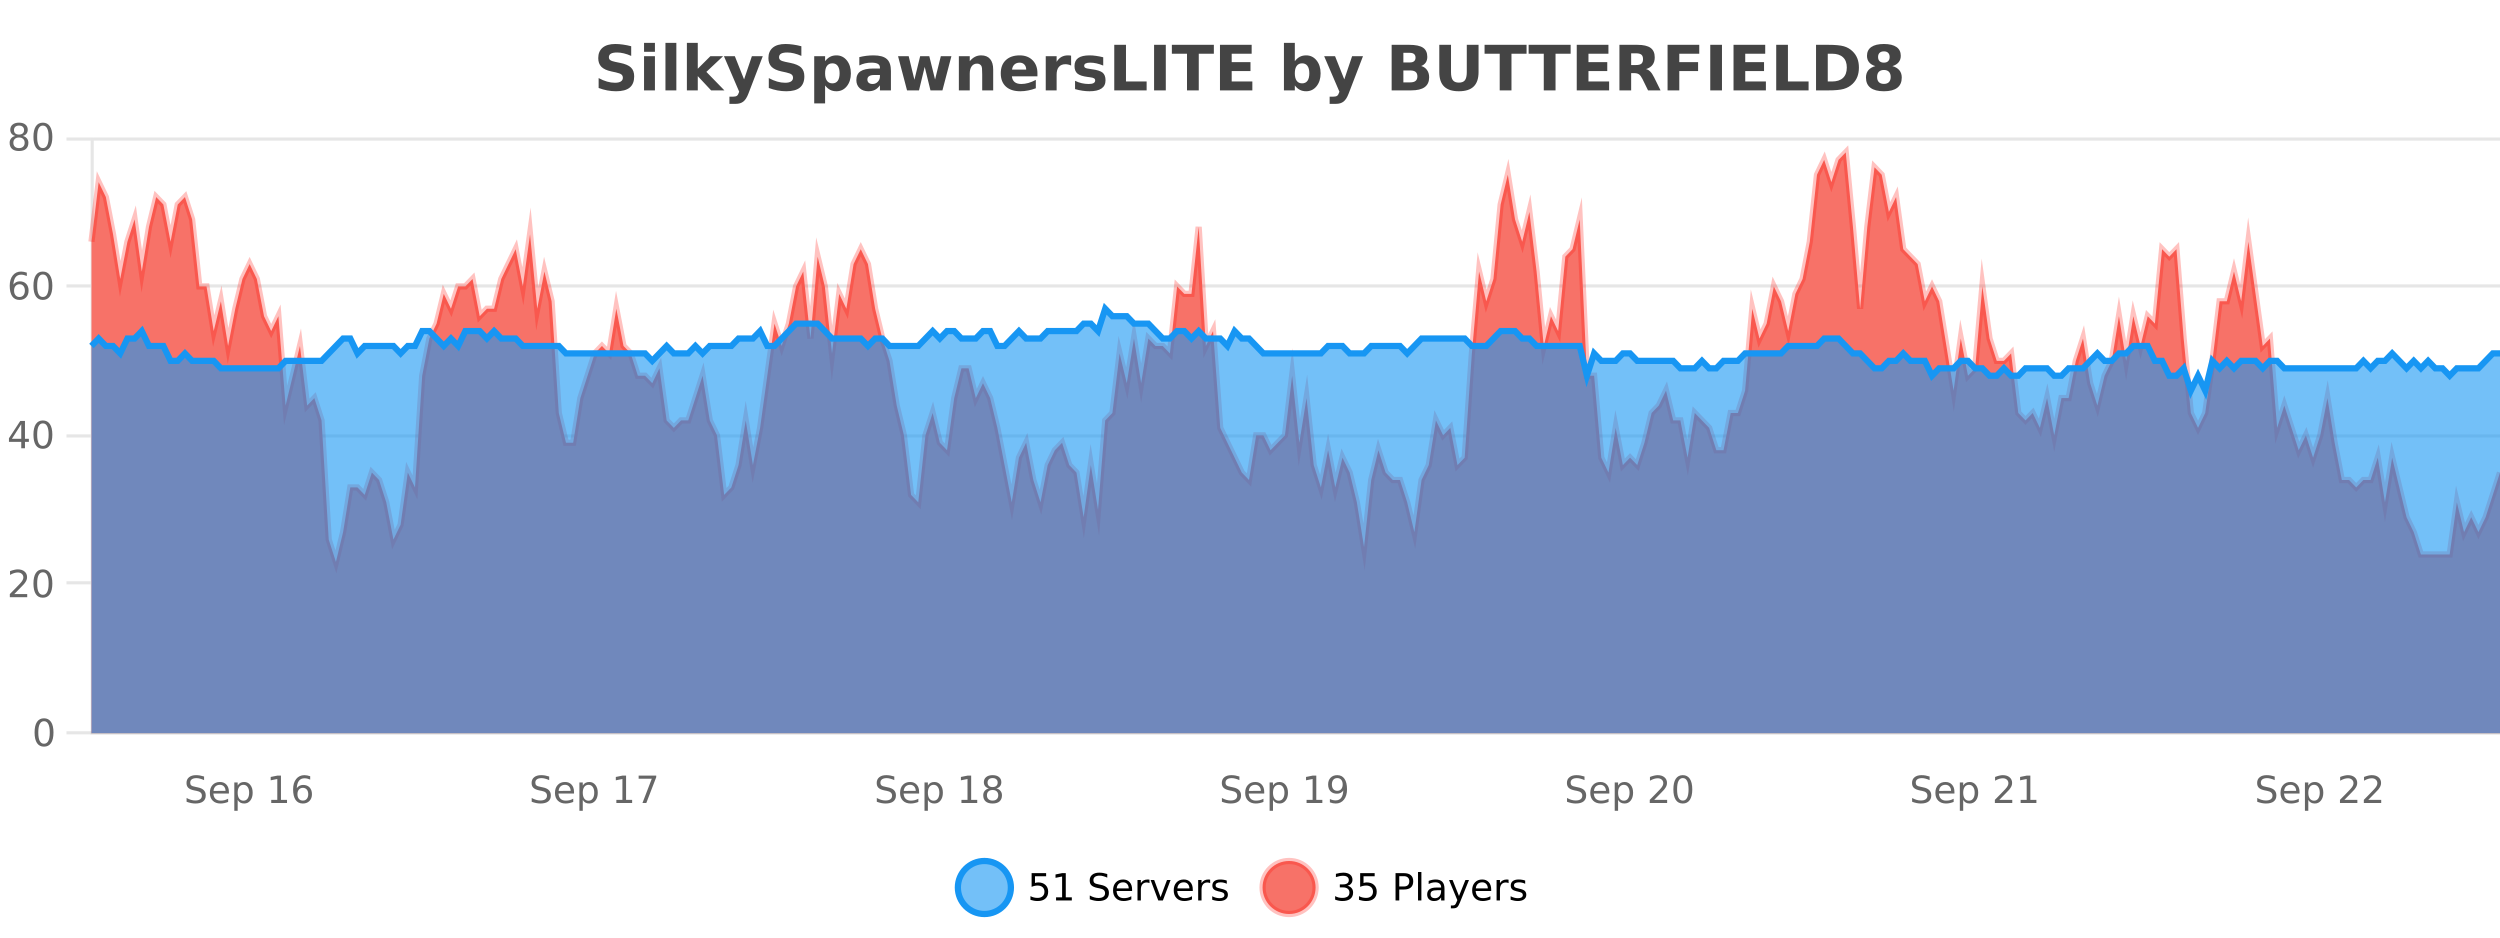 <?xml version="1.0" encoding="UTF-8"?>
<svg xmlns="http://www.w3.org/2000/svg" xmlns:xlink="http://www.w3.org/1999/xlink" width="800pt" height="300pt" viewBox="0 0 800 300" version="1.1">
<defs>
<clipPath id="clip1">
  <path d="M 278 263 L 352 263 L 352 300 L 278 300 Z M 278 263 "/>
</clipPath>
<clipPath id="clip2">
  <path d="M 375 263 L 450 263 L 450 300 L 375 300 Z M 375 263 "/>
</clipPath>
<clipPath id="clip3">
  <path d="M 29.27 48 L 800 48 L 800 234.602 L 29.27 234.602 Z M 29.27 48 "/>
</clipPath>
<clipPath id="clip4">
  <path d="M 28.27 43 L 800 43 L 800 209 L 28.27 209 Z M 28.27 43 "/>
</clipPath>
<clipPath id="clip5">
  <path d="M 29.27 98 L 800 98 L 800 234.602 L 29.27 234.602 Z M 29.27 98 "/>
</clipPath>
<clipPath id="clip6">
  <path d="M 28.27 70 L 800 70 L 800 154 L 28.27 154 Z M 28.27 70 "/>
</clipPath>
</defs>
<g id="surface2422871">
<rect x="0" y="0" width="800" height="300" style="fill:rgb(100%,100%,100%);fill-opacity:1;stroke:none;"/>
<path style="fill:none;stroke-width:1;stroke-linecap:butt;stroke-linejoin:miter;stroke:rgb(0%,0%,0%);stroke-opacity:0.098;stroke-miterlimit:10;" d="M 30 234.5 L 800 234.5 "/>
<path style="fill:none;stroke-width:1;stroke-linecap:butt;stroke-linejoin:miter;stroke:rgb(0%,0%,0%);stroke-opacity:0.098;stroke-miterlimit:10;" d="M 21.27 234.5 L 29 234.5 "/>
<path style="fill:none;stroke-width:1;stroke-linecap:butt;stroke-linejoin:miter;stroke:rgb(0%,0%,0%);stroke-opacity:0.098;stroke-miterlimit:10;" d="M 30 186.5 L 800 186.5 "/>
<path style="fill:none;stroke-width:1;stroke-linecap:butt;stroke-linejoin:miter;stroke:rgb(0%,0%,0%);stroke-opacity:0.098;stroke-miterlimit:10;" d="M 21.27 186.5 L 29 186.5 "/>
<path style="fill:none;stroke-width:1;stroke-linecap:butt;stroke-linejoin:miter;stroke:rgb(0%,0%,0%);stroke-opacity:0.098;stroke-miterlimit:10;" d="M 30 139.5 L 800 139.5 "/>
<path style="fill:none;stroke-width:1;stroke-linecap:butt;stroke-linejoin:miter;stroke:rgb(0%,0%,0%);stroke-opacity:0.098;stroke-miterlimit:10;" d="M 21.27 139.5 L 29 139.5 "/>
<path style="fill:none;stroke-width:1;stroke-linecap:butt;stroke-linejoin:miter;stroke:rgb(0%,0%,0%);stroke-opacity:0.098;stroke-miterlimit:10;" d="M 30 91.5 L 800 91.5 "/>
<path style="fill:none;stroke-width:1;stroke-linecap:butt;stroke-linejoin:miter;stroke:rgb(0%,0%,0%);stroke-opacity:0.098;stroke-miterlimit:10;" d="M 21.27 91.5 L 29 91.5 "/>
<path style="fill:none;stroke-width:1;stroke-linecap:butt;stroke-linejoin:miter;stroke:rgb(0%,0%,0%);stroke-opacity:0.098;stroke-miterlimit:10;" d="M 30 44.5 L 800 44.5 "/>
<path style="fill:none;stroke-width:1;stroke-linecap:butt;stroke-linejoin:miter;stroke:rgb(0%,0%,0%);stroke-opacity:0.098;stroke-miterlimit:10;" d="M 21.27 44.5 L 29 44.5 "/>
<path style=" stroke:none;fill-rule:nonzero;fill:rgb(9.02%,58.824%,95.294%);fill-opacity:0.6;" d="M 323.488 284 C 323.488 288.688 319.688 292.484 315.004 292.484 C 310.316 292.484 306.52 288.688 306.52 284 C 306.52 279.312 310.316 275.516 315.004 275.516 C 319.688 275.516 323.488 279.312 323.488 284 Z M 323.488 284 "/>
<g clip-path="url(#clip1)" clip-rule="nonzero">
<path style="fill:none;stroke-width:2;stroke-linecap:butt;stroke-linejoin:miter;stroke:rgb(9.02%,58.824%,95.294%);stroke-opacity:1;stroke-miterlimit:10;" d="M 323.488 284 C 323.488 288.688 319.688 292.484 315.004 292.484 C 310.316 292.484 306.52 288.688 306.52 284 C 306.52 279.312 310.316 275.516 315.004 275.516 C 319.688 275.516 323.488 279.312 323.488 284 Z M 323.488 284 "/>
</g>
<path style=" stroke:none;fill-rule:nonzero;fill:rgb(0%,0%,0%);fill-opacity:1;" d="M 330.117 279.406 L 334.758 279.406 L 334.758 280.406 L 331.195 280.406 L 331.195 282.547 C 331.371 282.484 331.543 282.445 331.711 282.422 C 331.887 282.391 332.059 282.375 332.227 282.375 C 333.203 282.375 333.98 282.648 334.555 283.188 C 335.125 283.719 335.414 284.438 335.414 285.344 C 335.414 286.293 335.117 287.027 334.523 287.547 C 333.938 288.07 333.117 288.328 332.055 288.328 C 331.68 288.328 331.297 288.297 330.914 288.234 C 330.539 288.172 330.148 288.078 329.742 287.953 L 329.742 286.766 C 330.094 286.953 330.461 287.094 330.836 287.188 C 331.211 287.281 331.605 287.328 332.023 287.328 C 332.699 287.328 333.234 287.152 333.633 286.797 C 334.027 286.445 334.227 285.961 334.227 285.344 C 334.227 284.742 334.027 284.262 333.633 283.906 C 333.234 283.555 332.699 283.375 332.023 283.375 C 331.711 283.375 331.391 283.414 331.07 283.484 C 330.758 283.547 330.438 283.652 330.117 283.797 Z M 337.938 287.156 L 339.875 287.156 L 339.875 280.484 L 337.766 280.906 L 337.766 279.828 L 339.859 279.406 L 341.047 279.406 L 341.047 287.156 L 342.984 287.156 L 342.984 288.156 L 337.938 288.156 Z M 354.324 279.688 L 354.324 280.844 C 353.875 280.637 353.449 280.48 353.043 280.375 C 352.645 280.262 352.266 280.203 351.902 280.203 C 351.254 280.203 350.754 280.328 350.402 280.578 C 350.059 280.828 349.887 281.188 349.887 281.656 C 349.887 282.043 350 282.336 350.23 282.531 C 350.457 282.73 350.902 282.887 351.559 283 L 352.262 283.156 C 353.145 283.324 353.797 283.621 354.215 284.047 C 354.641 284.465 354.855 285.027 354.855 285.734 C 354.855 286.59 354.566 287.234 353.996 287.672 C 353.434 288.109 352.598 288.328 351.496 288.328 C 351.09 288.328 350.652 288.281 350.184 288.188 C 349.715 288.094 349.23 287.953 348.73 287.766 L 348.73 286.547 C 349.207 286.82 349.676 287.023 350.137 287.156 C 350.605 287.293 351.059 287.359 351.496 287.359 C 352.172 287.359 352.691 287.23 353.059 286.969 C 353.434 286.699 353.621 286.32 353.621 285.828 C 353.621 285.402 353.484 285.07 353.215 284.828 C 352.953 284.578 352.52 284.398 351.918 284.281 L 351.199 284.141 C 350.312 283.965 349.672 283.688 349.277 283.312 C 348.891 282.938 348.699 282.418 348.699 281.75 C 348.699 280.969 348.969 280.359 349.512 279.922 C 350.051 279.477 350.801 279.25 351.762 279.25 C 352.176 279.25 352.594 279.289 353.012 279.359 C 353.438 279.434 353.875 279.543 354.324 279.688 Z M 362.27 284.609 L 362.27 285.125 L 357.301 285.125 C 357.352 285.875 357.574 286.445 357.973 286.828 C 358.379 287.215 358.934 287.406 359.645 287.406 C 360.059 287.406 360.461 287.359 360.848 287.266 C 361.242 287.164 361.633 287.008 362.02 286.797 L 362.02 287.828 C 361.621 287.984 361.223 288.105 360.816 288.188 C 360.41 288.281 359.996 288.328 359.582 288.328 C 358.539 288.328 357.711 288.027 357.098 287.422 C 356.48 286.809 356.176 285.98 356.176 284.938 C 356.176 283.867 356.465 283.016 357.051 282.391 C 357.633 281.758 358.414 281.438 359.395 281.438 C 360.277 281.438 360.977 281.727 361.488 282.297 C 362.008 282.859 362.27 283.633 362.27 284.609 Z M 361.191 284.281 C 361.18 283.699 361.012 283.23 360.691 282.875 C 360.367 282.523 359.941 282.344 359.41 282.344 C 358.805 282.344 358.32 282.516 357.957 282.859 C 357.602 283.203 357.398 283.684 357.348 284.297 Z M 367.84 282.594 C 367.715 282.531 367.578 282.484 367.434 282.453 C 367.297 282.414 367.141 282.391 366.965 282.391 C 366.359 282.391 365.891 282.59 365.559 282.984 C 365.234 283.383 365.074 283.953 365.074 284.703 L 365.074 288.156 L 363.996 288.156 L 363.996 281.594 L 365.074 281.594 L 365.074 282.609 C 365.301 282.215 365.598 281.922 365.965 281.734 C 366.328 281.539 366.77 281.438 367.293 281.438 C 367.363 281.438 367.441 281.445 367.527 281.453 C 367.621 281.465 367.719 281.48 367.824 281.5 Z M 368.195 281.594 L 369.336 281.594 L 371.383 287.094 L 373.445 281.594 L 374.586 281.594 L 372.117 288.156 L 370.648 288.156 Z M 381.688 284.609 L 381.688 285.125 L 376.719 285.125 C 376.77 285.875 376.992 286.445 377.391 286.828 C 377.797 287.215 378.352 287.406 379.062 287.406 C 379.477 287.406 379.879 287.359 380.266 287.266 C 380.66 287.164 381.051 287.008 381.438 286.797 L 381.438 287.828 C 381.039 287.984 380.641 288.105 380.234 288.188 C 379.828 288.281 379.414 288.328 379 288.328 C 377.957 288.328 377.129 288.027 376.516 287.422 C 375.898 286.809 375.594 285.98 375.594 284.938 C 375.594 283.867 375.883 283.016 376.469 282.391 C 377.051 281.758 377.832 281.438 378.812 281.438 C 379.695 281.438 380.395 281.727 380.906 282.297 C 381.426 282.859 381.688 283.633 381.688 284.609 Z M 380.609 284.281 C 380.598 283.699 380.43 283.23 380.109 282.875 C 379.785 282.523 379.359 282.344 378.828 282.344 C 378.223 282.344 377.738 282.516 377.375 282.859 C 377.02 283.203 376.816 283.684 376.766 284.297 Z M 387.258 282.594 C 387.133 282.531 386.996 282.484 386.852 282.453 C 386.715 282.414 386.559 282.391 386.383 282.391 C 385.777 282.391 385.309 282.59 384.977 282.984 C 384.652 283.383 384.492 283.953 384.492 284.703 L 384.492 288.156 L 383.414 288.156 L 383.414 281.594 L 384.492 281.594 L 384.492 282.609 C 384.719 282.215 385.016 281.922 385.383 281.734 C 385.746 281.539 386.188 281.438 386.711 281.438 C 386.781 281.438 386.859 281.445 386.945 281.453 C 387.039 281.465 387.137 281.48 387.242 281.5 Z M 392.566 281.781 L 392.566 282.812 C 392.262 282.656 391.945 282.543 391.613 282.469 C 391.289 282.387 390.949 282.344 390.598 282.344 C 390.066 282.344 389.664 282.43 389.395 282.594 C 389.121 282.75 388.988 282.996 388.988 283.328 C 388.988 283.578 389.082 283.777 389.27 283.922 C 389.465 284.059 389.855 284.188 390.441 284.312 L 390.801 284.406 C 391.57 284.562 392.117 284.793 392.441 285.094 C 392.762 285.398 392.926 285.812 392.926 286.344 C 392.926 286.961 392.68 287.445 392.191 287.797 C 391.711 288.152 391.051 288.328 390.207 288.328 C 389.852 288.328 389.48 288.289 389.098 288.219 C 388.723 288.156 388.324 288.059 387.91 287.922 L 387.91 286.797 C 388.305 287.008 388.695 287.164 389.082 287.266 C 389.465 287.371 389.852 287.422 390.238 287.422 C 390.738 287.422 391.121 287.34 391.395 287.172 C 391.676 286.996 391.816 286.746 391.816 286.422 C 391.816 286.133 391.715 285.906 391.52 285.75 C 391.32 285.594 390.887 285.445 390.223 285.297 L 389.848 285.219 C 389.18 285.074 388.695 284.855 388.395 284.562 C 388.102 284.273 387.957 283.875 387.957 283.375 C 387.957 282.75 388.176 282.273 388.613 281.938 C 389.051 281.605 389.668 281.438 390.473 281.438 C 390.867 281.438 391.242 281.469 391.598 281.531 C 391.949 281.586 392.273 281.668 392.566 281.781 Z M 325.004 277.016 "/>
<path style=" stroke:none;fill-rule:nonzero;fill:rgb(96.863%,44.706%,40.784%);fill-opacity:1;" d="M 420.988 284 C 420.988 288.688 417.191 292.484 412.504 292.484 C 407.82 292.484 404.02 288.688 404.02 284 C 404.02 279.312 407.82 275.516 412.504 275.516 C 417.191 275.516 420.988 279.312 420.988 284 Z M 420.988 284 "/>
<g clip-path="url(#clip2)" clip-rule="nonzero">
<path style="fill:none;stroke-width:2;stroke-linecap:butt;stroke-linejoin:miter;stroke:rgb(100%,4.706%,0%);stroke-opacity:0.247;stroke-miterlimit:10;" d="M 420.988 284 C 420.988 288.688 417.191 292.484 412.504 292.484 C 407.82 292.484 404.02 288.688 404.02 284 C 404.02 279.312 407.82 275.516 412.504 275.516 C 417.191 275.516 420.988 279.312 420.988 284 Z M 420.988 284 "/>
</g>
<path style=" stroke:none;fill-rule:nonzero;fill:rgb(0%,0%,0%);fill-opacity:1;" d="M 431.195 283.438 C 431.758 283.562 432.195 283.82 432.508 284.203 C 432.828 284.578 432.992 285.047 432.992 285.609 C 432.992 286.477 432.695 287.148 432.102 287.625 C 431.508 288.094 430.664 288.328 429.57 288.328 C 429.203 288.328 428.824 288.289 428.43 288.219 C 428.043 288.148 427.648 288.039 427.242 287.891 L 427.242 286.75 C 427.562 286.938 427.918 287.086 428.305 287.188 C 428.699 287.281 429.109 287.328 429.539 287.328 C 430.277 287.328 430.84 287.184 431.227 286.891 C 431.621 286.602 431.82 286.172 431.82 285.609 C 431.82 285.102 431.637 284.699 431.273 284.406 C 430.906 284.117 430.406 283.969 429.773 283.969 L 428.742 283.969 L 428.742 283 L 429.82 283 C 430.391 283 430.836 282.887 431.148 282.656 C 431.461 282.418 431.617 282.078 431.617 281.641 C 431.617 281.195 431.453 280.852 431.133 280.609 C 430.82 280.371 430.367 280.25 429.773 280.25 C 429.438 280.25 429.086 280.289 428.711 280.359 C 428.344 280.422 427.938 280.527 427.492 280.672 L 427.492 279.625 C 427.949 279.5 428.371 279.406 428.758 279.344 C 429.152 279.281 429.523 279.25 429.867 279.25 C 430.773 279.25 431.484 279.453 432.008 279.859 C 432.527 280.266 432.789 280.82 432.789 281.516 C 432.789 282.008 432.648 282.418 432.367 282.75 C 432.094 283.086 431.703 283.312 431.195 283.438 Z M 435.25 279.406 L 439.891 279.406 L 439.891 280.406 L 436.328 280.406 L 436.328 282.547 C 436.504 282.484 436.676 282.445 436.844 282.422 C 437.02 282.391 437.191 282.375 437.359 282.375 C 438.336 282.375 439.113 282.648 439.688 283.188 C 440.258 283.719 440.547 284.438 440.547 285.344 C 440.547 286.293 440.25 287.027 439.656 287.547 C 439.07 288.07 438.25 288.328 437.188 288.328 C 436.812 288.328 436.43 288.297 436.047 288.234 C 435.672 288.172 435.281 288.078 434.875 287.953 L 434.875 286.766 C 435.227 286.953 435.594 287.094 435.969 287.188 C 436.344 287.281 436.738 287.328 437.156 287.328 C 437.832 287.328 438.367 287.152 438.766 286.797 C 439.16 286.445 439.359 285.961 439.359 285.344 C 439.359 284.742 439.16 284.262 438.766 283.906 C 438.367 283.555 437.832 283.375 437.156 283.375 C 436.844 283.375 436.523 283.414 436.203 283.484 C 435.891 283.547 435.57 283.652 435.25 283.797 Z M 447.762 280.375 L 447.762 283.672 L 449.246 283.672 C 449.797 283.672 450.223 283.531 450.527 283.25 C 450.828 282.961 450.98 282.547 450.98 282.016 C 450.98 281.496 450.828 281.094 450.527 280.812 C 450.223 280.523 449.797 280.375 449.246 280.375 Z M 446.574 279.406 L 449.246 279.406 C 450.234 279.406 450.98 279.633 451.48 280.078 C 451.98 280.516 452.23 281.164 452.23 282.016 C 452.23 282.883 451.98 283.539 451.48 283.984 C 450.98 284.422 450.234 284.641 449.246 284.641 L 447.762 284.641 L 447.762 288.156 L 446.574 288.156 Z M 453.766 279.031 L 454.844 279.031 L 454.844 288.156 L 453.766 288.156 Z M 460.082 284.859 C 459.215 284.859 458.613 284.961 458.27 285.156 C 457.934 285.355 457.77 285.695 457.77 286.172 C 457.77 286.559 457.895 286.867 458.145 287.094 C 458.402 287.312 458.746 287.422 459.176 287.422 C 459.777 287.422 460.258 287.215 460.613 286.797 C 460.977 286.371 461.16 285.805 461.16 285.094 L 461.16 284.859 Z M 462.238 284.406 L 462.238 288.156 L 461.16 288.156 L 461.16 287.156 C 460.91 287.555 460.602 287.852 460.238 288.047 C 459.871 288.234 459.426 288.328 458.895 288.328 C 458.215 288.328 457.68 288.141 457.285 287.766 C 456.887 287.383 456.691 286.875 456.691 286.25 C 456.691 285.512 456.934 284.953 457.426 284.578 C 457.926 284.203 458.664 284.016 459.645 284.016 L 461.16 284.016 L 461.16 283.906 C 461.16 283.406 460.992 283.023 460.66 282.75 C 460.336 282.48 459.883 282.344 459.301 282.344 C 458.926 282.344 458.555 282.391 458.191 282.484 C 457.836 282.578 457.496 282.715 457.176 282.891 L 457.176 281.891 C 457.57 281.734 457.949 281.621 458.316 281.547 C 458.691 281.477 459.055 281.438 459.41 281.438 C 460.355 281.438 461.066 281.684 461.535 282.172 C 462.004 282.664 462.238 283.406 462.238 284.406 Z M 467.188 288.766 C 466.883 289.547 466.586 290.055 466.297 290.297 C 466.004 290.535 465.617 290.656 465.141 290.656 L 464.281 290.656 L 464.281 289.75 L 464.906 289.75 C 465.207 289.75 465.438 289.676 465.594 289.531 C 465.758 289.395 465.941 289.066 466.141 288.547 L 466.344 288.047 L 463.688 281.594 L 464.828 281.594 L 466.875 286.719 L 468.938 281.594 L 470.078 281.594 Z M 477.18 284.609 L 477.18 285.125 L 472.211 285.125 C 472.262 285.875 472.484 286.445 472.883 286.828 C 473.289 287.215 473.844 287.406 474.555 287.406 C 474.969 287.406 475.371 287.359 475.758 287.266 C 476.152 287.164 476.543 287.008 476.93 286.797 L 476.93 287.828 C 476.531 287.984 476.133 288.105 475.727 288.188 C 475.32 288.281 474.906 288.328 474.492 288.328 C 473.449 288.328 472.621 288.027 472.008 287.422 C 471.391 286.809 471.086 285.98 471.086 284.938 C 471.086 283.867 471.375 283.016 471.961 282.391 C 472.543 281.758 473.324 281.438 474.305 281.438 C 475.188 281.438 475.887 281.727 476.398 282.297 C 476.918 282.859 477.18 283.633 477.18 284.609 Z M 476.102 284.281 C 476.09 283.699 475.922 283.23 475.602 282.875 C 475.277 282.523 474.852 282.344 474.32 282.344 C 473.715 282.344 473.23 282.516 472.867 282.859 C 472.512 283.203 472.309 283.684 472.258 284.297 Z M 482.75 282.594 C 482.625 282.531 482.488 282.484 482.344 282.453 C 482.207 282.414 482.051 282.391 481.875 282.391 C 481.27 282.391 480.801 282.59 480.469 282.984 C 480.145 283.383 479.984 283.953 479.984 284.703 L 479.984 288.156 L 478.906 288.156 L 478.906 281.594 L 479.984 281.594 L 479.984 282.609 C 480.211 282.215 480.508 281.922 480.875 281.734 C 481.238 281.539 481.68 281.438 482.203 281.438 C 482.273 281.438 482.352 281.445 482.438 281.453 C 482.531 281.465 482.629 281.48 482.734 281.5 Z M 488.055 281.781 L 488.055 282.812 C 487.75 282.656 487.434 282.543 487.102 282.469 C 486.777 282.387 486.438 282.344 486.086 282.344 C 485.555 282.344 485.152 282.43 484.883 282.594 C 484.609 282.75 484.477 282.996 484.477 283.328 C 484.477 283.578 484.57 283.777 484.758 283.922 C 484.953 284.059 485.344 284.188 485.93 284.312 L 486.289 284.406 C 487.059 284.562 487.605 284.793 487.93 285.094 C 488.25 285.398 488.414 285.812 488.414 286.344 C 488.414 286.961 488.168 287.445 487.68 287.797 C 487.199 288.152 486.539 288.328 485.695 288.328 C 485.34 288.328 484.969 288.289 484.586 288.219 C 484.211 288.156 483.812 288.059 483.398 287.922 L 483.398 286.797 C 483.793 287.008 484.184 287.164 484.57 287.266 C 484.953 287.371 485.34 287.422 485.727 287.422 C 486.227 287.422 486.609 287.34 486.883 287.172 C 487.164 286.996 487.305 286.746 487.305 286.422 C 487.305 286.133 487.203 285.906 487.008 285.75 C 486.809 285.594 486.375 285.445 485.711 285.297 L 485.336 285.219 C 484.668 285.074 484.184 284.855 483.883 284.562 C 483.59 284.273 483.445 283.875 483.445 283.375 C 483.445 282.75 483.664 282.273 484.102 281.938 C 484.539 281.605 485.156 281.438 485.961 281.438 C 486.355 281.438 486.73 281.469 487.086 281.531 C 487.438 281.586 487.762 281.668 488.055 281.781 Z M 422.504 277.016 "/>
<path style=" stroke:none;fill-rule:nonzero;fill:rgb(26.667%,26.667%,26.667%);fill-opacity:1;" d="M 201.984 14.797 L 201.984 17.891 C 201.18 17.527 200.398 17.258 199.641 17.078 C 198.879 16.891 198.16 16.797 197.484 16.797 C 196.586 16.797 195.922 16.922 195.484 17.172 C 195.055 17.422 194.844 17.809 194.844 18.328 C 194.844 18.715 194.988 19.016 195.281 19.234 C 195.57 19.453 196.098 19.641 196.859 19.797 L 198.453 20.125 C 200.078 20.449 201.227 20.945 201.906 21.609 C 202.594 22.277 202.938 23.219 202.938 24.438 C 202.938 26.043 202.457 27.242 201.5 28.031 C 200.551 28.812 199.098 29.203 197.141 29.203 C 196.211 29.203 195.281 29.113 194.344 28.938 C 193.414 28.762 192.488 28.5 191.562 28.156 L 191.562 24.984 C 192.488 25.484 193.383 25.859 194.25 26.109 C 195.125 26.359 195.969 26.484 196.781 26.484 C 197.602 26.484 198.227 26.352 198.656 26.078 C 199.094 25.797 199.312 25.402 199.312 24.891 C 199.312 24.445 199.16 24.094 198.859 23.844 C 198.566 23.594 197.977 23.371 197.094 23.172 L 195.641 22.859 C 194.18 22.547 193.113 22.055 192.438 21.375 C 191.77 20.688 191.438 19.762 191.438 18.594 C 191.438 17.148 191.906 16.031 192.844 15.25 C 193.781 14.469 195.129 14.078 196.891 14.078 C 197.691 14.078 198.516 14.141 199.359 14.266 C 200.203 14.383 201.078 14.559 201.984 14.797 Z M 206.094 17.984 L 209.578 17.984 L 209.578 28.922 L 206.094 28.922 Z M 206.094 13.719 L 209.578 13.719 L 209.578 16.578 L 206.094 16.578 Z M 212.945 13.719 L 216.43 13.719 L 216.43 28.922 L 212.945 28.922 Z M 219.805 13.719 L 223.289 13.719 L 223.289 22 L 227.32 17.984 L 231.383 17.984 L 226.039 23 L 231.805 28.922 L 227.555 28.922 L 223.289 24.359 L 223.289 28.922 L 219.805 28.922 Z M 231.664 17.984 L 235.148 17.984 L 238.102 25.406 L 240.602 17.984 L 244.086 17.984 L 239.492 29.953 C 239.031 31.172 238.492 32.02 237.867 32.5 C 237.25 32.988 236.445 33.234 235.445 33.234 L 233.414 33.234 L 233.414 30.938 L 234.508 30.938 C 235.102 30.938 235.531 30.844 235.805 30.656 C 236.074 30.469 236.281 30.129 236.43 29.641 L 236.539 29.344 Z M 256.438 14.797 L 256.438 17.891 C 255.633 17.527 254.852 17.258 254.094 17.078 C 253.332 16.891 252.613 16.797 251.938 16.797 C 251.039 16.797 250.375 16.922 249.938 17.172 C 249.508 17.422 249.297 17.809 249.297 18.328 C 249.297 18.715 249.441 19.016 249.734 19.234 C 250.023 19.453 250.551 19.641 251.312 19.797 L 252.906 20.125 C 254.531 20.449 255.68 20.945 256.359 21.609 C 257.047 22.277 257.391 23.219 257.391 24.438 C 257.391 26.043 256.91 27.242 255.953 28.031 C 255.004 28.812 253.551 29.203 251.594 29.203 C 250.664 29.203 249.734 29.113 248.797 28.938 C 247.867 28.762 246.941 28.5 246.016 28.156 L 246.016 24.984 C 246.941 25.484 247.836 25.859 248.703 26.109 C 249.578 26.359 250.422 26.484 251.234 26.484 C 252.055 26.484 252.68 26.352 253.109 26.078 C 253.547 25.797 253.766 25.402 253.766 24.891 C 253.766 24.445 253.613 24.094 253.312 23.844 C 253.02 23.594 252.43 23.371 251.547 23.172 L 250.094 22.859 C 248.633 22.547 247.566 22.055 246.891 21.375 C 246.223 20.688 245.891 19.762 245.891 18.594 C 245.891 17.148 246.359 16.031 247.297 15.25 C 248.234 14.469 249.582 14.078 251.344 14.078 C 252.145 14.078 252.969 14.141 253.812 14.266 C 254.656 14.383 255.531 14.559 256.438 14.797 Z M 264.031 27.344 L 264.031 33.078 L 260.547 33.078 L 260.547 17.984 L 264.031 17.984 L 264.031 19.578 C 264.52 18.945 265.055 18.477 265.641 18.172 C 266.223 17.871 266.895 17.719 267.656 17.719 C 269.008 17.719 270.117 18.258 270.984 19.328 C 271.848 20.402 272.281 21.781 272.281 23.469 C 272.281 25.148 271.848 26.523 270.984 27.594 C 270.117 28.668 269.008 29.203 267.656 29.203 C 266.895 29.203 266.223 29.051 265.641 28.75 C 265.055 28.449 264.52 27.98 264.031 27.344 Z M 266.359 20.266 C 265.609 20.266 265.031 20.543 264.625 21.094 C 264.227 21.637 264.031 22.43 264.031 23.469 C 264.031 24.5 264.227 25.293 264.625 25.844 C 265.031 26.398 265.609 26.672 266.359 26.672 C 267.109 26.672 267.68 26.402 268.078 25.859 C 268.473 25.309 268.672 24.512 268.672 23.469 C 268.672 22.43 268.473 21.637 268.078 21.094 C 267.68 20.543 267.109 20.266 266.359 20.266 Z M 279.75 24 C 279.02 24 278.473 24.125 278.109 24.375 C 277.742 24.617 277.562 24.98 277.562 25.469 C 277.562 25.906 277.707 26.25 278 26.5 C 278.301 26.75 278.711 26.875 279.234 26.875 C 279.891 26.875 280.441 26.641 280.891 26.172 C 281.348 25.703 281.578 25.117 281.578 24.406 L 281.578 24 Z M 285.094 22.688 L 285.094 28.922 L 281.578 28.922 L 281.578 27.297 C 281.109 27.965 280.578 28.449 279.984 28.75 C 279.398 29.051 278.688 29.203 277.844 29.203 C 276.719 29.203 275.801 28.875 275.094 28.219 C 274.383 27.555 274.031 26.695 274.031 25.641 C 274.031 24.359 274.469 23.422 275.344 22.828 C 276.227 22.227 277.617 21.922 279.516 21.922 L 281.578 21.922 L 281.578 21.641 C 281.578 21.09 281.359 20.688 280.922 20.438 C 280.484 20.18 279.801 20.047 278.875 20.047 C 278.125 20.047 277.426 20.125 276.781 20.281 C 276.133 20.43 275.535 20.648 274.984 20.938 L 274.984 18.281 C 275.734 18.094 276.484 17.953 277.234 17.859 C 277.992 17.766 278.754 17.719 279.516 17.719 C 281.484 17.719 282.906 18.109 283.781 18.891 C 284.656 19.664 285.094 20.93 285.094 22.688 Z M 287.375 17.984 L 290.781 17.984 L 292.609 25.516 L 294.453 17.984 L 297.375 17.984 L 299.219 25.438 L 301.062 17.984 L 304.453 17.984 L 301.578 28.922 L 297.75 28.922 L 295.906 21.406 L 294.078 28.922 L 290.25 28.922 Z M 317.82 22.266 L 317.82 28.922 L 314.305 28.922 L 314.305 23.828 C 314.305 22.883 314.281 22.23 314.242 21.875 C 314.199 21.512 314.125 21.246 314.023 21.078 C 313.887 20.852 313.699 20.672 313.461 20.547 C 313.23 20.422 312.965 20.359 312.664 20.359 C 311.934 20.359 311.359 20.641 310.945 21.203 C 310.527 21.766 310.32 22.547 310.32 23.547 L 310.32 28.922 L 306.836 28.922 L 306.836 17.984 L 310.32 17.984 L 310.32 19.578 C 310.852 18.945 311.414 18.477 312.008 18.172 C 312.602 17.871 313.25 17.719 313.961 17.719 C 315.23 17.719 316.188 18.109 316.836 18.891 C 317.492 19.664 317.82 20.789 317.82 22.266 Z M 331.977 23.422 L 331.977 24.422 L 323.805 24.422 C 323.887 25.246 324.184 25.859 324.695 26.266 C 325.203 26.672 325.914 26.875 326.82 26.875 C 327.559 26.875 328.312 26.766 329.086 26.547 C 329.855 26.328 330.648 26 331.461 25.562 L 331.461 28.25 C 330.637 28.562 329.809 28.797 328.977 28.953 C 328.152 29.117 327.328 29.203 326.508 29.203 C 324.527 29.203 322.984 28.703 321.883 27.703 C 320.789 26.695 320.242 25.281 320.242 23.469 C 320.242 21.68 320.777 20.273 321.852 19.25 C 322.934 18.23 324.418 17.719 326.305 17.719 C 328.023 17.719 329.398 18.242 330.43 19.281 C 331.461 20.312 331.977 21.695 331.977 23.422 Z M 328.383 22.266 C 328.383 21.602 328.188 21.062 327.805 20.656 C 327.418 20.25 326.914 20.047 326.289 20.047 C 325.609 20.047 325.059 20.242 324.633 20.625 C 324.215 21 323.953 21.547 323.852 22.266 Z M 342.762 20.969 C 342.449 20.824 342.141 20.719 341.84 20.656 C 341.535 20.586 341.234 20.547 340.934 20.547 C 340.027 20.547 339.328 20.836 338.84 21.406 C 338.359 21.98 338.121 22.805 338.121 23.875 L 338.121 28.922 L 334.637 28.922 L 334.637 17.984 L 338.121 17.984 L 338.121 19.781 C 338.566 19.062 339.082 18.543 339.668 18.219 C 340.25 17.887 340.949 17.719 341.762 17.719 C 341.887 17.719 342.016 17.727 342.152 17.734 C 342.285 17.746 342.484 17.766 342.746 17.797 Z M 353.031 18.328 L 353.031 20.984 C 352.289 20.672 351.57 20.438 350.875 20.281 C 350.176 20.125 349.516 20.047 348.891 20.047 C 348.234 20.047 347.742 20.133 347.422 20.297 C 347.098 20.465 346.938 20.719 346.938 21.062 C 346.938 21.344 347.055 21.559 347.297 21.703 C 347.547 21.852 347.984 21.961 348.609 22.031 L 349.234 22.125 C 351.023 22.355 352.227 22.73 352.844 23.25 C 353.457 23.773 353.766 24.59 353.766 25.703 C 353.766 26.871 353.332 27.746 352.469 28.328 C 351.613 28.914 350.336 29.203 348.641 29.203 C 347.91 29.203 347.16 29.145 346.391 29.031 C 345.617 28.918 344.828 28.746 344.016 28.516 L 344.016 25.859 C 344.711 26.203 345.426 26.461 346.156 26.625 C 346.883 26.793 347.629 26.875 348.391 26.875 C 349.078 26.875 349.594 26.781 349.938 26.594 C 350.281 26.406 350.453 26.125 350.453 25.75 C 350.453 25.438 350.332 25.211 350.094 25.062 C 349.852 24.906 349.379 24.789 348.672 24.703 L 348.062 24.625 C 346.5 24.43 345.406 24.07 344.781 23.547 C 344.156 23.016 343.844 22.215 343.844 21.141 C 343.844 19.984 344.238 19.125 345.031 18.562 C 345.832 18 347.051 17.719 348.688 17.719 C 349.332 17.719 350.008 17.773 350.719 17.875 C 351.426 17.969 352.195 18.121 353.031 18.328 Z M 356.562 14.344 L 360.312 14.344 L 360.312 26.078 L 366.922 26.078 L 366.922 28.922 L 356.562 28.922 Z M 369.305 14.344 L 373.055 14.344 L 373.055 28.922 L 369.305 28.922 Z M 374.996 14.344 L 388.434 14.344 L 388.434 17.188 L 383.605 17.188 L 383.605 28.922 L 379.84 28.922 L 379.84 17.188 L 374.996 17.188 Z M 390.391 14.344 L 400.531 14.344 L 400.531 17.188 L 394.141 17.188 L 394.141 19.891 L 400.156 19.891 L 400.156 22.734 L 394.141 22.734 L 394.141 26.078 L 400.75 26.078 L 400.75 28.922 L 390.391 28.922 Z M 416.672 26.672 C 417.422 26.672 417.992 26.402 418.391 25.859 C 418.785 25.309 418.984 24.512 418.984 23.469 C 418.984 22.43 418.785 21.637 418.391 21.094 C 417.992 20.543 417.422 20.266 416.672 20.266 C 415.922 20.266 415.344 20.543 414.938 21.094 C 414.539 21.637 414.344 22.43 414.344 23.469 C 414.344 24.5 414.539 25.293 414.938 25.844 C 415.344 26.398 415.922 26.672 416.672 26.672 Z M 414.344 19.578 C 414.832 18.945 415.367 18.477 415.953 18.172 C 416.535 17.871 417.207 17.719 417.969 17.719 C 419.32 17.719 420.43 18.258 421.297 19.328 C 422.16 20.402 422.594 21.781 422.594 23.469 C 422.594 25.148 422.16 26.523 421.297 27.594 C 420.43 28.668 419.32 29.203 417.969 29.203 C 417.207 29.203 416.535 29.051 415.953 28.75 C 415.367 28.449 414.832 27.98 414.344 27.344 L 414.344 28.922 L 410.859 28.922 L 410.859 13.719 L 414.344 13.719 Z M 423.734 17.984 L 427.219 17.984 L 430.172 25.406 L 432.672 17.984 L 436.156 17.984 L 431.562 29.953 C 431.102 31.172 430.562 32.02 429.938 32.5 C 429.32 32.988 428.516 33.234 427.516 33.234 L 425.484 33.234 L 425.484 30.938 L 426.578 30.938 C 427.172 30.938 427.602 30.844 427.875 30.656 C 428.145 30.469 428.352 30.129 428.5 29.641 L 428.609 29.344 Z M 451.156 19.984 C 451.75 19.984 452.195 19.855 452.5 19.594 C 452.812 19.336 452.969 18.949 452.969 18.438 C 452.969 17.938 452.812 17.559 452.5 17.297 C 452.195 17.039 451.75 16.906 451.156 16.906 L 449.078 16.906 L 449.078 19.984 Z M 451.281 26.359 C 452.039 26.359 452.609 26.203 452.984 25.891 C 453.367 25.57 453.562 25.086 453.562 24.438 C 453.562 23.805 453.375 23.328 453 23.016 C 452.625 22.703 452.051 22.547 451.281 22.547 L 449.078 22.547 L 449.078 26.359 Z M 454.781 21.125 C 455.594 21.355 456.219 21.789 456.656 22.422 C 457.102 23.047 457.328 23.82 457.328 24.734 C 457.328 26.141 456.848 27.195 455.891 27.891 C 454.941 28.578 453.5 28.922 451.562 28.922 L 445.328 28.922 L 445.328 14.344 L 450.969 14.344 C 452.988 14.344 454.453 14.652 455.359 15.266 C 456.273 15.871 456.734 16.852 456.734 18.203 C 456.734 18.914 456.566 19.516 456.234 20.016 C 455.898 20.508 455.414 20.875 454.781 21.125 Z M 460.574 14.344 L 464.324 14.344 L 464.324 23.078 C 464.324 24.289 464.52 25.152 464.918 25.672 C 465.312 26.184 465.953 26.438 466.84 26.438 C 467.746 26.438 468.391 26.184 468.777 25.672 C 469.172 25.152 469.371 24.289 469.371 23.078 L 469.371 14.344 L 473.137 14.344 L 473.137 23.078 C 473.137 25.141 472.613 26.68 471.574 27.688 C 470.543 28.699 468.965 29.203 466.84 29.203 C 464.723 29.203 463.152 28.699 462.121 27.688 C 461.09 26.68 460.574 25.141 460.574 23.078 Z M 475.062 14.344 L 488.5 14.344 L 488.5 17.188 L 483.672 17.188 L 483.672 28.922 L 479.906 28.922 L 479.906 17.188 L 475.062 17.188 Z M 489.164 14.344 L 502.602 14.344 L 502.602 17.188 L 497.773 17.188 L 497.773 28.922 L 494.008 28.922 L 494.008 17.188 L 489.164 17.188 Z M 504.559 14.344 L 514.699 14.344 L 514.699 17.188 L 508.309 17.188 L 508.309 19.891 L 514.324 19.891 L 514.324 22.734 L 508.309 22.734 L 508.309 26.078 L 514.918 26.078 L 514.918 28.922 L 504.559 28.922 Z M 523.547 20.812 C 524.336 20.812 524.906 20.668 525.25 20.375 C 525.594 20.074 525.766 19.59 525.766 18.922 C 525.766 18.258 525.594 17.781 525.25 17.5 C 524.906 17.211 524.336 17.062 523.547 17.062 L 521.969 17.062 L 521.969 20.812 Z M 521.969 23.406 L 521.969 28.922 L 518.219 28.922 L 518.219 14.344 L 523.953 14.344 C 525.867 14.344 527.273 14.668 528.172 15.312 C 529.066 15.961 529.516 16.977 529.516 18.359 C 529.516 19.328 529.281 20.125 528.812 20.75 C 528.352 21.367 527.656 21.82 526.719 22.109 C 527.227 22.227 527.688 22.492 528.094 22.906 C 528.5 23.312 528.91 23.938 529.328 24.781 L 531.375 28.922 L 527.375 28.922 L 525.594 25.297 C 525.238 24.57 524.875 24.074 524.5 23.812 C 524.133 23.543 523.645 23.406 523.031 23.406 Z M 533.621 14.344 L 543.762 14.344 L 543.762 17.188 L 537.371 17.188 L 537.371 19.891 L 543.387 19.891 L 543.387 22.734 L 537.371 22.734 L 537.371 28.922 L 533.621 28.922 Z M 547.281 14.344 L 551.031 14.344 L 551.031 28.922 L 547.281 28.922 Z M 554.727 14.344 L 564.867 14.344 L 564.867 17.188 L 558.477 17.188 L 558.477 19.891 L 564.492 19.891 L 564.492 22.734 L 558.477 22.734 L 558.477 26.078 L 565.086 26.078 L 565.086 28.922 L 554.727 28.922 Z M 568.387 14.344 L 572.137 14.344 L 572.137 26.078 L 578.746 26.078 L 578.746 28.922 L 568.387 28.922 Z M 584.883 17.188 L 584.883 26.078 L 586.227 26.078 C 587.766 26.078 588.945 25.699 589.758 24.938 C 590.57 24.18 590.977 23.07 590.977 21.609 C 590.977 20.172 590.57 19.078 589.758 18.328 C 588.953 17.57 587.777 17.188 586.227 17.188 Z M 581.133 14.344 L 585.086 14.344 C 587.305 14.344 588.953 14.5 590.039 14.812 C 591.121 15.125 592.047 15.664 592.82 16.422 C 593.508 17.078 594.016 17.84 594.352 18.703 C 594.684 19.559 594.852 20.527 594.852 21.609 C 594.852 22.715 594.684 23.699 594.352 24.562 C 594.016 25.43 593.508 26.188 592.82 26.844 C 592.039 27.594 591.102 28.133 590.008 28.453 C 588.914 28.766 587.273 28.922 585.086 28.922 L 581.133 28.922 Z M 602.859 22.391 C 602.148 22.391 601.609 22.586 601.234 22.969 C 600.859 23.355 600.672 23.906 600.672 24.625 C 600.672 25.344 600.859 25.898 601.234 26.281 C 601.609 26.656 602.148 26.844 602.859 26.844 C 603.555 26.844 604.086 26.656 604.453 26.281 C 604.828 25.898 605.016 25.344 605.016 24.625 C 605.016 23.906 604.828 23.355 604.453 22.969 C 604.086 22.586 603.555 22.391 602.859 22.391 Z M 600.109 21.156 C 599.223 20.887 598.555 20.477 598.109 19.922 C 597.66 19.371 597.438 18.684 597.438 17.859 C 597.438 16.633 597.895 15.695 598.812 15.047 C 599.727 14.402 601.078 14.078 602.859 14.078 C 604.617 14.078 605.957 14.402 606.875 15.047 C 607.789 15.684 608.25 16.621 608.25 17.859 C 608.25 18.684 608.02 19.371 607.562 19.922 C 607.113 20.477 606.445 20.887 605.562 21.156 C 606.551 21.43 607.297 21.871 607.797 22.484 C 608.305 23.102 608.562 23.875 608.562 24.812 C 608.562 26.262 608.082 27.355 607.125 28.094 C 606.164 28.836 604.742 29.203 602.859 29.203 C 600.961 29.203 599.531 28.836 598.562 28.094 C 597.594 27.355 597.109 26.262 597.109 24.812 C 597.109 23.875 597.359 23.102 597.859 22.484 C 598.367 21.871 599.117 21.43 600.109 21.156 Z M 600.984 18.234 C 600.984 18.82 601.145 19.266 601.469 19.578 C 601.789 19.891 602.254 20.047 602.859 20.047 C 603.441 20.047 603.891 19.891 604.203 19.578 C 604.523 19.266 604.688 18.82 604.688 18.234 C 604.688 17.664 604.523 17.219 604.203 16.906 C 603.891 16.594 603.441 16.438 602.859 16.438 C 602.254 16.438 601.789 16.594 601.469 16.906 C 601.145 17.219 600.984 17.664 600.984 18.234 Z M 190 10.359 "/>
<path style="fill:none;stroke-width:1;stroke-linecap:butt;stroke-linejoin:miter;stroke:rgb(0%,0%,0%);stroke-opacity:0.098;stroke-miterlimit:10;" d="M 29 234.5 L 801 234.5 "/>
<path style=" stroke:none;fill-rule:nonzero;fill:rgb(40%,40%,40%);fill-opacity:1;" d="M 65.305 248.484 L 65.305 249.641 C 64.855 249.434 64.43 249.277 64.023 249.172 C 63.625 249.059 63.246 249 62.883 249 C 62.234 249 61.734 249.125 61.383 249.375 C 61.039 249.625 60.867 249.984 60.867 250.453 C 60.867 250.84 60.98 251.133 61.211 251.328 C 61.438 251.527 61.883 251.684 62.539 251.797 L 63.242 251.953 C 64.125 252.121 64.777 252.418 65.195 252.844 C 65.621 253.262 65.836 253.824 65.836 254.531 C 65.836 255.387 65.547 256.031 64.977 256.469 C 64.414 256.906 63.578 257.125 62.477 257.125 C 62.07 257.125 61.633 257.078 61.164 256.984 C 60.695 256.891 60.211 256.75 59.711 256.562 L 59.711 255.344 C 60.188 255.617 60.656 255.82 61.117 255.953 C 61.586 256.09 62.039 256.156 62.477 256.156 C 63.152 256.156 63.672 256.027 64.039 255.766 C 64.414 255.496 64.602 255.117 64.602 254.625 C 64.602 254.199 64.465 253.867 64.195 253.625 C 63.934 253.375 63.5 253.195 62.898 253.078 L 62.18 252.938 C 61.293 252.762 60.652 252.484 60.258 252.109 C 59.871 251.734 59.68 251.215 59.68 250.547 C 59.68 249.766 59.949 249.156 60.492 248.719 C 61.031 248.273 61.781 248.047 62.742 248.047 C 63.156 248.047 63.574 248.086 63.992 248.156 C 64.418 248.23 64.855 248.34 65.305 248.484 Z M 73.25 253.406 L 73.25 253.922 L 68.281 253.922 C 68.332 254.672 68.555 255.242 68.953 255.625 C 69.359 256.012 69.914 256.203 70.625 256.203 C 71.039 256.203 71.441 256.156 71.828 256.062 C 72.223 255.961 72.613 255.805 73 255.594 L 73 256.625 C 72.602 256.781 72.203 256.902 71.797 256.984 C 71.391 257.078 70.977 257.125 70.562 257.125 C 69.52 257.125 68.691 256.824 68.078 256.219 C 67.461 255.605 67.156 254.777 67.156 253.734 C 67.156 252.664 67.445 251.812 68.031 251.188 C 68.613 250.555 69.395 250.234 70.375 250.234 C 71.258 250.234 71.957 250.523 72.469 251.094 C 72.988 251.656 73.25 252.43 73.25 253.406 Z M 72.172 253.078 C 72.16 252.496 71.992 252.027 71.672 251.672 C 71.348 251.32 70.922 251.141 70.391 251.141 C 69.785 251.141 69.301 251.312 68.938 251.656 C 68.582 252 68.379 252.48 68.328 253.094 Z M 76.055 255.969 L 76.055 259.453 L 74.977 259.453 L 74.977 250.391 L 76.055 250.391 L 76.055 251.391 C 76.281 250.996 76.57 250.703 76.914 250.516 C 77.258 250.328 77.668 250.234 78.148 250.234 C 78.949 250.234 79.602 250.555 80.102 251.188 C 80.602 251.812 80.852 252.641 80.852 253.672 C 80.852 254.703 80.602 255.539 80.102 256.172 C 79.602 256.809 78.949 257.125 78.148 257.125 C 77.668 257.125 77.258 257.031 76.914 256.844 C 76.57 256.648 76.281 256.355 76.055 255.969 Z M 79.727 253.672 C 79.727 252.883 79.559 252.262 79.227 251.812 C 78.902 251.367 78.461 251.141 77.898 251.141 C 77.324 251.141 76.871 251.367 76.539 251.812 C 76.215 252.262 76.055 252.883 76.055 253.672 C 76.055 254.465 76.215 255.09 76.539 255.547 C 76.871 255.996 77.324 256.219 77.898 256.219 C 78.461 256.219 78.902 255.996 79.227 255.547 C 79.559 255.09 79.727 254.465 79.727 253.672 Z M 86.797 255.953 L 88.734 255.953 L 88.734 249.281 L 86.625 249.703 L 86.625 248.625 L 88.719 248.203 L 89.906 248.203 L 89.906 255.953 L 91.844 255.953 L 91.844 256.953 L 86.797 256.953 Z M 96.918 252.109 C 96.387 252.109 95.965 252.293 95.652 252.656 C 95.34 253.023 95.184 253.516 95.184 254.141 C 95.184 254.777 95.34 255.277 95.652 255.641 C 95.965 256.008 96.387 256.188 96.918 256.188 C 97.449 256.188 97.863 256.008 98.168 255.641 C 98.48 255.277 98.637 254.777 98.637 254.141 C 98.637 253.516 98.48 253.023 98.168 252.656 C 97.863 252.293 97.449 252.109 96.918 252.109 Z M 99.262 248.391 L 99.262 249.469 C 98.957 249.336 98.656 249.23 98.355 249.156 C 98.051 249.086 97.754 249.047 97.465 249.047 C 96.684 249.047 96.082 249.312 95.668 249.844 C 95.262 250.367 95.027 251.156 94.965 252.219 C 95.191 251.887 95.48 251.633 95.824 251.453 C 96.176 251.266 96.562 251.172 96.98 251.172 C 97.855 251.172 98.547 251.438 99.059 251.969 C 99.566 252.5 99.824 253.227 99.824 254.141 C 99.824 255.047 99.559 255.773 99.027 256.312 C 98.496 256.855 97.793 257.125 96.918 257.125 C 95.895 257.125 95.121 256.742 94.59 255.969 C 94.059 255.188 93.793 254.062 93.793 252.594 C 93.793 251.211 94.121 250.105 94.777 249.281 C 95.434 248.461 96.312 248.047 97.418 248.047 C 97.707 248.047 98.004 248.078 98.309 248.141 C 98.609 248.195 98.926 248.277 99.262 248.391 Z M 58.883 245.816 "/>
<path style=" stroke:none;fill-rule:nonzero;fill:rgb(40%,40%,40%);fill-opacity:1;" d="M 175.738 248.484 L 175.738 249.641 C 175.289 249.434 174.863 249.277 174.457 249.172 C 174.059 249.059 173.68 249 173.316 249 C 172.668 249 172.168 249.125 171.816 249.375 C 171.473 249.625 171.301 249.984 171.301 250.453 C 171.301 250.84 171.414 251.133 171.645 251.328 C 171.871 251.527 172.316 251.684 172.973 251.797 L 173.676 251.953 C 174.559 252.121 175.211 252.418 175.629 252.844 C 176.055 253.262 176.27 253.824 176.27 254.531 C 176.27 255.387 175.98 256.031 175.41 256.469 C 174.848 256.906 174.012 257.125 172.91 257.125 C 172.504 257.125 172.066 257.078 171.598 256.984 C 171.129 256.891 170.645 256.75 170.145 256.562 L 170.145 255.344 C 170.621 255.617 171.09 255.82 171.551 255.953 C 172.02 256.09 172.473 256.156 172.91 256.156 C 173.586 256.156 174.105 256.027 174.473 255.766 C 174.848 255.496 175.035 255.117 175.035 254.625 C 175.035 254.199 174.898 253.867 174.629 253.625 C 174.367 253.375 173.934 253.195 173.332 253.078 L 172.613 252.938 C 171.727 252.762 171.086 252.484 170.691 252.109 C 170.305 251.734 170.113 251.215 170.113 250.547 C 170.113 249.766 170.383 249.156 170.926 248.719 C 171.465 248.273 172.215 248.047 173.176 248.047 C 173.59 248.047 174.008 248.086 174.426 248.156 C 174.852 248.23 175.289 248.34 175.738 248.484 Z M 183.684 253.406 L 183.684 253.922 L 178.715 253.922 C 178.766 254.672 178.988 255.242 179.387 255.625 C 179.793 256.012 180.348 256.203 181.059 256.203 C 181.473 256.203 181.875 256.156 182.262 256.062 C 182.656 255.961 183.047 255.805 183.434 255.594 L 183.434 256.625 C 183.035 256.781 182.637 256.902 182.23 256.984 C 181.824 257.078 181.41 257.125 180.996 257.125 C 179.953 257.125 179.125 256.824 178.512 256.219 C 177.895 255.605 177.59 254.777 177.59 253.734 C 177.59 252.664 177.879 251.812 178.465 251.188 C 179.047 250.555 179.828 250.234 180.809 250.234 C 181.691 250.234 182.391 250.523 182.902 251.094 C 183.422 251.656 183.684 252.43 183.684 253.406 Z M 182.605 253.078 C 182.594 252.496 182.426 252.027 182.105 251.672 C 181.781 251.32 181.355 251.141 180.824 251.141 C 180.219 251.141 179.734 251.312 179.371 251.656 C 179.016 252 178.812 252.48 178.762 253.094 Z M 186.488 255.969 L 186.488 259.453 L 185.41 259.453 L 185.41 250.391 L 186.488 250.391 L 186.488 251.391 C 186.715 250.996 187.004 250.703 187.348 250.516 C 187.691 250.328 188.102 250.234 188.582 250.234 C 189.383 250.234 190.035 250.555 190.535 251.188 C 191.035 251.812 191.285 252.641 191.285 253.672 C 191.285 254.703 191.035 255.539 190.535 256.172 C 190.035 256.809 189.383 257.125 188.582 257.125 C 188.102 257.125 187.691 257.031 187.348 256.844 C 187.004 256.648 186.715 256.355 186.488 255.969 Z M 190.16 253.672 C 190.16 252.883 189.992 252.262 189.66 251.812 C 189.336 251.367 188.895 251.141 188.332 251.141 C 187.758 251.141 187.305 251.367 186.973 251.812 C 186.648 252.262 186.488 252.883 186.488 253.672 C 186.488 254.465 186.648 255.09 186.973 255.547 C 187.305 255.996 187.758 256.219 188.332 256.219 C 188.895 256.219 189.336 255.996 189.66 255.547 C 189.992 255.09 190.16 254.465 190.16 253.672 Z M 197.234 255.953 L 199.172 255.953 L 199.172 249.281 L 197.062 249.703 L 197.062 248.625 L 199.156 248.203 L 200.344 248.203 L 200.344 255.953 L 202.281 255.953 L 202.281 256.953 L 197.234 256.953 Z M 204.367 248.203 L 209.992 248.203 L 209.992 248.703 L 206.82 256.953 L 205.586 256.953 L 208.57 249.203 L 204.367 249.203 Z M 169.316 245.816 "/>
<path style=" stroke:none;fill-rule:nonzero;fill:rgb(40%,40%,40%);fill-opacity:1;" d="M 286.172 248.484 L 286.172 249.641 C 285.723 249.434 285.297 249.277 284.891 249.172 C 284.492 249.059 284.113 249 283.75 249 C 283.102 249 282.602 249.125 282.25 249.375 C 281.906 249.625 281.734 249.984 281.734 250.453 C 281.734 250.84 281.848 251.133 282.078 251.328 C 282.305 251.527 282.75 251.684 283.406 251.797 L 284.109 251.953 C 284.992 252.121 285.645 252.418 286.062 252.844 C 286.488 253.262 286.703 253.824 286.703 254.531 C 286.703 255.387 286.414 256.031 285.844 256.469 C 285.281 256.906 284.445 257.125 283.344 257.125 C 282.938 257.125 282.5 257.078 282.031 256.984 C 281.562 256.891 281.078 256.75 280.578 256.562 L 280.578 255.344 C 281.055 255.617 281.523 255.82 281.984 255.953 C 282.453 256.09 282.906 256.156 283.344 256.156 C 284.02 256.156 284.539 256.027 284.906 255.766 C 285.281 255.496 285.469 255.117 285.469 254.625 C 285.469 254.199 285.332 253.867 285.062 253.625 C 284.801 253.375 284.367 253.195 283.766 253.078 L 283.047 252.938 C 282.16 252.762 281.52 252.484 281.125 252.109 C 280.738 251.734 280.547 251.215 280.547 250.547 C 280.547 249.766 280.816 249.156 281.359 248.719 C 281.898 248.273 282.648 248.047 283.609 248.047 C 284.023 248.047 284.441 248.086 284.859 248.156 C 285.285 248.23 285.723 248.34 286.172 248.484 Z M 294.117 253.406 L 294.117 253.922 L 289.148 253.922 C 289.199 254.672 289.422 255.242 289.82 255.625 C 290.227 256.012 290.781 256.203 291.492 256.203 C 291.906 256.203 292.309 256.156 292.695 256.062 C 293.09 255.961 293.48 255.805 293.867 255.594 L 293.867 256.625 C 293.469 256.781 293.07 256.902 292.664 256.984 C 292.258 257.078 291.844 257.125 291.43 257.125 C 290.387 257.125 289.559 256.824 288.945 256.219 C 288.328 255.605 288.023 254.777 288.023 253.734 C 288.023 252.664 288.312 251.812 288.898 251.188 C 289.48 250.555 290.262 250.234 291.242 250.234 C 292.125 250.234 292.824 250.523 293.336 251.094 C 293.855 251.656 294.117 252.43 294.117 253.406 Z M 293.039 253.078 C 293.027 252.496 292.859 252.027 292.539 251.672 C 292.215 251.32 291.789 251.141 291.258 251.141 C 290.652 251.141 290.168 251.312 289.805 251.656 C 289.449 252 289.246 252.48 289.195 253.094 Z M 296.922 255.969 L 296.922 259.453 L 295.844 259.453 L 295.844 250.391 L 296.922 250.391 L 296.922 251.391 C 297.148 250.996 297.438 250.703 297.781 250.516 C 298.125 250.328 298.535 250.234 299.016 250.234 C 299.816 250.234 300.469 250.555 300.969 251.188 C 301.469 251.812 301.719 252.641 301.719 253.672 C 301.719 254.703 301.469 255.539 300.969 256.172 C 300.469 256.809 299.816 257.125 299.016 257.125 C 298.535 257.125 298.125 257.031 297.781 256.844 C 297.438 256.648 297.148 256.355 296.922 255.969 Z M 300.594 253.672 C 300.594 252.883 300.426 252.262 300.094 251.812 C 299.77 251.367 299.328 251.141 298.766 251.141 C 298.191 251.141 297.738 251.367 297.406 251.812 C 297.082 252.262 296.922 252.883 296.922 253.672 C 296.922 254.465 297.082 255.09 297.406 255.547 C 297.738 255.996 298.191 256.219 298.766 256.219 C 299.328 256.219 299.77 255.996 300.094 255.547 C 300.426 255.09 300.594 254.465 300.594 253.672 Z M 307.664 255.953 L 309.602 255.953 L 309.602 249.281 L 307.492 249.703 L 307.492 248.625 L 309.586 248.203 L 310.773 248.203 L 310.773 255.953 L 312.711 255.953 L 312.711 256.953 L 307.664 256.953 Z M 317.629 252.797 C 317.066 252.797 316.621 252.949 316.301 253.25 C 315.977 253.555 315.816 253.965 315.816 254.484 C 315.816 255.016 315.977 255.434 316.301 255.734 C 316.621 256.039 317.066 256.188 317.629 256.188 C 318.191 256.188 318.633 256.039 318.957 255.734 C 319.277 255.434 319.441 255.016 319.441 254.484 C 319.441 253.965 319.277 253.555 318.957 253.25 C 318.645 252.949 318.199 252.797 317.629 252.797 Z M 316.441 252.297 C 315.941 252.172 315.543 251.938 315.254 251.594 C 314.973 251.242 314.832 250.812 314.832 250.312 C 314.832 249.617 315.082 249.062 315.582 248.656 C 316.082 248.25 316.762 248.047 317.629 248.047 C 318.504 248.047 319.184 248.25 319.676 248.656 C 320.176 249.062 320.426 249.617 320.426 250.312 C 320.426 250.812 320.285 251.242 320.004 251.594 C 319.723 251.938 319.324 252.172 318.816 252.297 C 319.387 252.434 319.832 252.695 320.145 253.078 C 320.465 253.465 320.629 253.934 320.629 254.484 C 320.629 255.34 320.367 255.996 319.848 256.453 C 319.336 256.902 318.598 257.125 317.629 257.125 C 316.668 257.125 315.93 256.902 315.41 256.453 C 314.887 255.996 314.629 255.34 314.629 254.484 C 314.629 253.934 314.789 253.465 315.113 253.078 C 315.434 252.695 315.879 252.434 316.441 252.297 Z M 316.02 250.422 C 316.02 250.883 316.16 251.234 316.441 251.484 C 316.723 251.734 317.117 251.859 317.629 251.859 C 318.137 251.859 318.535 251.734 318.816 251.484 C 319.105 251.234 319.254 250.883 319.254 250.422 C 319.254 249.977 319.105 249.625 318.816 249.375 C 318.535 249.117 318.137 248.984 317.629 248.984 C 317.117 248.984 316.723 249.117 316.441 249.375 C 316.16 249.625 316.02 249.977 316.02 250.422 Z M 279.75 245.816 "/>
<path style=" stroke:none;fill-rule:nonzero;fill:rgb(40%,40%,40%);fill-opacity:1;" d="M 396.605 248.484 L 396.605 249.641 C 396.156 249.434 395.73 249.277 395.324 249.172 C 394.926 249.059 394.547 249 394.184 249 C 393.535 249 393.035 249.125 392.684 249.375 C 392.34 249.625 392.168 249.984 392.168 250.453 C 392.168 250.84 392.281 251.133 392.512 251.328 C 392.738 251.527 393.184 251.684 393.84 251.797 L 394.543 251.953 C 395.426 252.121 396.078 252.418 396.496 252.844 C 396.922 253.262 397.137 253.824 397.137 254.531 C 397.137 255.387 396.848 256.031 396.277 256.469 C 395.715 256.906 394.879 257.125 393.777 257.125 C 393.371 257.125 392.934 257.078 392.465 256.984 C 391.996 256.891 391.512 256.75 391.012 256.562 L 391.012 255.344 C 391.488 255.617 391.957 255.82 392.418 255.953 C 392.887 256.09 393.34 256.156 393.777 256.156 C 394.453 256.156 394.973 256.027 395.34 255.766 C 395.715 255.496 395.902 255.117 395.902 254.625 C 395.902 254.199 395.766 253.867 395.496 253.625 C 395.234 253.375 394.801 253.195 394.199 253.078 L 393.48 252.938 C 392.594 252.762 391.953 252.484 391.559 252.109 C 391.172 251.734 390.98 251.215 390.98 250.547 C 390.98 249.766 391.25 249.156 391.793 248.719 C 392.332 248.273 393.082 248.047 394.043 248.047 C 394.457 248.047 394.875 248.086 395.293 248.156 C 395.719 248.23 396.156 248.34 396.605 248.484 Z M 404.551 253.406 L 404.551 253.922 L 399.582 253.922 C 399.633 254.672 399.855 255.242 400.254 255.625 C 400.66 256.012 401.215 256.203 401.926 256.203 C 402.34 256.203 402.742 256.156 403.129 256.062 C 403.523 255.961 403.914 255.805 404.301 255.594 L 404.301 256.625 C 403.902 256.781 403.504 256.902 403.098 256.984 C 402.691 257.078 402.277 257.125 401.863 257.125 C 400.82 257.125 399.992 256.824 399.379 256.219 C 398.762 255.605 398.457 254.777 398.457 253.734 C 398.457 252.664 398.746 251.812 399.332 251.188 C 399.914 250.555 400.695 250.234 401.676 250.234 C 402.559 250.234 403.258 250.523 403.77 251.094 C 404.289 251.656 404.551 252.43 404.551 253.406 Z M 403.473 253.078 C 403.461 252.496 403.293 252.027 402.973 251.672 C 402.648 251.32 402.223 251.141 401.691 251.141 C 401.086 251.141 400.602 251.312 400.238 251.656 C 399.883 252 399.68 252.48 399.629 253.094 Z M 407.355 255.969 L 407.355 259.453 L 406.277 259.453 L 406.277 250.391 L 407.355 250.391 L 407.355 251.391 C 407.582 250.996 407.871 250.703 408.215 250.516 C 408.559 250.328 408.969 250.234 409.449 250.234 C 410.25 250.234 410.902 250.555 411.402 251.188 C 411.902 251.812 412.152 252.641 412.152 253.672 C 412.152 254.703 411.902 255.539 411.402 256.172 C 410.902 256.809 410.25 257.125 409.449 257.125 C 408.969 257.125 408.559 257.031 408.215 256.844 C 407.871 256.648 407.582 256.355 407.355 255.969 Z M 411.027 253.672 C 411.027 252.883 410.859 252.262 410.527 251.812 C 410.203 251.367 409.762 251.141 409.199 251.141 C 408.625 251.141 408.172 251.367 407.84 251.812 C 407.516 252.262 407.355 252.883 407.355 253.672 C 407.355 254.465 407.516 255.09 407.84 255.547 C 408.172 255.996 408.625 256.219 409.199 256.219 C 409.762 256.219 410.203 255.996 410.527 255.547 C 410.859 255.09 411.027 254.465 411.027 253.672 Z M 418.102 255.953 L 420.039 255.953 L 420.039 249.281 L 417.93 249.703 L 417.93 248.625 L 420.023 248.203 L 421.211 248.203 L 421.211 255.953 L 423.148 255.953 L 423.148 256.953 L 418.102 256.953 Z M 425.562 256.766 L 425.562 255.688 C 425.863 255.836 426.164 255.945 426.469 256.016 C 426.77 256.09 427.07 256.125 427.375 256.125 C 428.156 256.125 428.75 255.867 429.156 255.344 C 429.57 254.812 429.805 254.012 429.859 252.938 C 429.641 253.281 429.352 253.543 429 253.719 C 428.656 253.898 428.27 253.984 427.844 253.984 C 426.969 253.984 426.273 253.727 425.766 253.203 C 425.254 252.672 425 251.945 425 251.016 C 425 250.121 425.266 249.402 425.797 248.859 C 426.328 248.32 427.035 248.047 427.922 248.047 C 428.93 248.047 429.703 248.438 430.234 249.219 C 430.773 249.992 431.047 251.117 431.047 252.594 C 431.047 253.969 430.719 255.07 430.062 255.891 C 429.406 256.715 428.523 257.125 427.422 257.125 C 427.117 257.125 426.816 257.094 426.516 257.031 C 426.211 256.977 425.895 256.891 425.562 256.766 Z M 427.922 253.062 C 428.453 253.062 428.875 252.883 429.188 252.516 C 429.5 252.152 429.656 251.652 429.656 251.016 C 429.656 250.391 429.5 249.898 429.188 249.531 C 428.875 249.168 428.453 248.984 427.922 248.984 C 427.391 248.984 426.969 249.168 426.656 249.531 C 426.352 249.898 426.203 250.391 426.203 251.016 C 426.203 251.652 426.352 252.152 426.656 252.516 C 426.969 252.883 427.391 253.062 427.922 253.062 Z M 390.184 245.816 "/>
<path style=" stroke:none;fill-rule:nonzero;fill:rgb(40%,40%,40%);fill-opacity:1;" d="M 507.039 248.484 L 507.039 249.641 C 506.59 249.434 506.164 249.277 505.758 249.172 C 505.359 249.059 504.98 249 504.617 249 C 503.969 249 503.469 249.125 503.117 249.375 C 502.773 249.625 502.602 249.984 502.602 250.453 C 502.602 250.84 502.715 251.133 502.945 251.328 C 503.172 251.527 503.617 251.684 504.273 251.797 L 504.977 251.953 C 505.859 252.121 506.512 252.418 506.93 252.844 C 507.355 253.262 507.57 253.824 507.57 254.531 C 507.57 255.387 507.281 256.031 506.711 256.469 C 506.148 256.906 505.312 257.125 504.211 257.125 C 503.805 257.125 503.367 257.078 502.898 256.984 C 502.43 256.891 501.945 256.75 501.445 256.562 L 501.445 255.344 C 501.922 255.617 502.391 255.82 502.852 255.953 C 503.32 256.09 503.773 256.156 504.211 256.156 C 504.887 256.156 505.406 256.027 505.773 255.766 C 506.148 255.496 506.336 255.117 506.336 254.625 C 506.336 254.199 506.199 253.867 505.93 253.625 C 505.668 253.375 505.234 253.195 504.633 253.078 L 503.914 252.938 C 503.027 252.762 502.387 252.484 501.992 252.109 C 501.605 251.734 501.414 251.215 501.414 250.547 C 501.414 249.766 501.684 249.156 502.227 248.719 C 502.766 248.273 503.516 248.047 504.477 248.047 C 504.891 248.047 505.309 248.086 505.727 248.156 C 506.152 248.23 506.59 248.34 507.039 248.484 Z M 514.984 253.406 L 514.984 253.922 L 510.016 253.922 C 510.066 254.672 510.289 255.242 510.688 255.625 C 511.094 256.012 511.648 256.203 512.359 256.203 C 512.773 256.203 513.176 256.156 513.562 256.062 C 513.957 255.961 514.348 255.805 514.734 255.594 L 514.734 256.625 C 514.336 256.781 513.938 256.902 513.531 256.984 C 513.125 257.078 512.711 257.125 512.297 257.125 C 511.254 257.125 510.426 256.824 509.812 256.219 C 509.195 255.605 508.891 254.777 508.891 253.734 C 508.891 252.664 509.18 251.812 509.766 251.188 C 510.348 250.555 511.129 250.234 512.109 250.234 C 512.992 250.234 513.691 250.523 514.203 251.094 C 514.723 251.656 514.984 252.43 514.984 253.406 Z M 513.906 253.078 C 513.895 252.496 513.727 252.027 513.406 251.672 C 513.082 251.32 512.656 251.141 512.125 251.141 C 511.52 251.141 511.035 251.312 510.672 251.656 C 510.316 252 510.113 252.48 510.062 253.094 Z M 517.789 255.969 L 517.789 259.453 L 516.711 259.453 L 516.711 250.391 L 517.789 250.391 L 517.789 251.391 C 518.016 250.996 518.305 250.703 518.648 250.516 C 518.992 250.328 519.402 250.234 519.883 250.234 C 520.684 250.234 521.336 250.555 521.836 251.188 C 522.336 251.812 522.586 252.641 522.586 253.672 C 522.586 254.703 522.336 255.539 521.836 256.172 C 521.336 256.809 520.684 257.125 519.883 257.125 C 519.402 257.125 518.992 257.031 518.648 256.844 C 518.305 256.648 518.016 256.355 517.789 255.969 Z M 521.461 253.672 C 521.461 252.883 521.293 252.262 520.961 251.812 C 520.637 251.367 520.195 251.141 519.633 251.141 C 519.059 251.141 518.605 251.367 518.273 251.812 C 517.949 252.262 517.789 252.883 517.789 253.672 C 517.789 254.465 517.949 255.09 518.273 255.547 C 518.605 255.996 519.059 256.219 519.633 256.219 C 520.195 256.219 520.637 255.996 520.961 255.547 C 521.293 255.09 521.461 254.465 521.461 253.672 Z M 529.344 255.953 L 533.484 255.953 L 533.484 256.953 L 527.922 256.953 L 527.922 255.953 C 528.367 255.496 528.977 254.875 529.75 254.094 C 530.531 253.305 531.02 252.793 531.219 252.562 C 531.602 252.148 531.867 251.793 532.016 251.5 C 532.172 251.199 532.25 250.906 532.25 250.625 C 532.25 250.156 532.082 249.777 531.75 249.484 C 531.426 249.195 531.004 249.047 530.484 249.047 C 530.109 249.047 529.711 249.109 529.297 249.234 C 528.891 249.359 528.453 249.559 527.984 249.828 L 527.984 248.625 C 528.461 248.438 528.906 248.297 529.312 248.203 C 529.727 248.102 530.109 248.047 530.453 248.047 C 531.359 248.047 532.082 248.277 532.625 248.734 C 533.164 249.184 533.438 249.789 533.438 250.547 C 533.438 250.902 533.367 251.242 533.234 251.562 C 533.098 251.887 532.852 252.266 532.5 252.703 C 532.395 252.82 532.082 253.148 531.562 253.688 C 531.039 254.23 530.301 254.984 529.344 255.953 Z M 538.496 248.984 C 537.891 248.984 537.434 249.289 537.121 249.891 C 536.816 250.484 536.668 251.387 536.668 252.594 C 536.668 253.793 536.816 254.695 537.121 255.297 C 537.434 255.891 537.891 256.188 538.496 256.188 C 539.109 256.188 539.566 255.891 539.871 255.297 C 540.184 254.695 540.34 253.793 540.34 252.594 C 540.34 251.387 540.184 250.484 539.871 249.891 C 539.566 249.289 539.109 248.984 538.496 248.984 Z M 538.496 248.047 C 539.473 248.047 540.223 248.438 540.746 249.219 C 541.266 249.992 541.527 251.117 541.527 252.594 C 541.527 254.062 541.266 255.188 540.746 255.969 C 540.223 256.742 539.473 257.125 538.496 257.125 C 537.516 257.125 536.766 256.742 536.246 255.969 C 535.734 255.188 535.48 254.062 535.48 252.594 C 535.48 251.117 535.734 249.992 536.246 249.219 C 536.766 248.438 537.516 248.047 538.496 248.047 Z M 500.617 245.816 "/>
<path style=" stroke:none;fill-rule:nonzero;fill:rgb(40%,40%,40%);fill-opacity:1;" d="M 617.473 248.484 L 617.473 249.641 C 617.023 249.434 616.598 249.277 616.191 249.172 C 615.793 249.059 615.414 249 615.051 249 C 614.402 249 613.902 249.125 613.551 249.375 C 613.207 249.625 613.035 249.984 613.035 250.453 C 613.035 250.84 613.148 251.133 613.379 251.328 C 613.605 251.527 614.051 251.684 614.707 251.797 L 615.41 251.953 C 616.293 252.121 616.945 252.418 617.363 252.844 C 617.789 253.262 618.004 253.824 618.004 254.531 C 618.004 255.387 617.715 256.031 617.145 256.469 C 616.582 256.906 615.746 257.125 614.645 257.125 C 614.238 257.125 613.801 257.078 613.332 256.984 C 612.863 256.891 612.379 256.75 611.879 256.562 L 611.879 255.344 C 612.355 255.617 612.824 255.82 613.285 255.953 C 613.754 256.09 614.207 256.156 614.645 256.156 C 615.32 256.156 615.84 256.027 616.207 255.766 C 616.582 255.496 616.77 255.117 616.77 254.625 C 616.77 254.199 616.633 253.867 616.363 253.625 C 616.102 253.375 615.668 253.195 615.066 253.078 L 614.348 252.938 C 613.461 252.762 612.82 252.484 612.426 252.109 C 612.039 251.734 611.848 251.215 611.848 250.547 C 611.848 249.766 612.117 249.156 612.66 248.719 C 613.199 248.273 613.949 248.047 614.91 248.047 C 615.324 248.047 615.742 248.086 616.16 248.156 C 616.586 248.23 617.023 248.34 617.473 248.484 Z M 625.418 253.406 L 625.418 253.922 L 620.449 253.922 C 620.5 254.672 620.723 255.242 621.121 255.625 C 621.527 256.012 622.082 256.203 622.793 256.203 C 623.207 256.203 623.609 256.156 623.996 256.062 C 624.391 255.961 624.781 255.805 625.168 255.594 L 625.168 256.625 C 624.77 256.781 624.371 256.902 623.965 256.984 C 623.559 257.078 623.145 257.125 622.73 257.125 C 621.688 257.125 620.859 256.824 620.246 256.219 C 619.629 255.605 619.324 254.777 619.324 253.734 C 619.324 252.664 619.613 251.812 620.199 251.188 C 620.781 250.555 621.562 250.234 622.543 250.234 C 623.426 250.234 624.125 250.523 624.637 251.094 C 625.156 251.656 625.418 252.43 625.418 253.406 Z M 624.34 253.078 C 624.328 252.496 624.16 252.027 623.84 251.672 C 623.516 251.32 623.09 251.141 622.559 251.141 C 621.953 251.141 621.469 251.312 621.105 251.656 C 620.75 252 620.547 252.48 620.496 253.094 Z M 628.223 255.969 L 628.223 259.453 L 627.145 259.453 L 627.145 250.391 L 628.223 250.391 L 628.223 251.391 C 628.449 250.996 628.738 250.703 629.082 250.516 C 629.426 250.328 629.836 250.234 630.316 250.234 C 631.117 250.234 631.77 250.555 632.27 251.188 C 632.77 251.812 633.02 252.641 633.02 253.672 C 633.02 254.703 632.77 255.539 632.27 256.172 C 631.77 256.809 631.117 257.125 630.316 257.125 C 629.836 257.125 629.426 257.031 629.082 256.844 C 628.738 256.648 628.449 256.355 628.223 255.969 Z M 631.895 253.672 C 631.895 252.883 631.727 252.262 631.395 251.812 C 631.07 251.367 630.629 251.141 630.066 251.141 C 629.492 251.141 629.039 251.367 628.707 251.812 C 628.383 252.262 628.223 252.883 628.223 253.672 C 628.223 254.465 628.383 255.09 628.707 255.547 C 629.039 255.996 629.492 256.219 630.066 256.219 C 630.629 256.219 631.07 255.996 631.395 255.547 C 631.727 255.09 631.895 254.465 631.895 253.672 Z M 639.781 255.953 L 643.922 255.953 L 643.922 256.953 L 638.359 256.953 L 638.359 255.953 C 638.805 255.496 639.414 254.875 640.188 254.094 C 640.969 253.305 641.457 252.793 641.656 252.562 C 642.039 252.148 642.305 251.793 642.453 251.5 C 642.609 251.199 642.688 250.906 642.688 250.625 C 642.688 250.156 642.52 249.777 642.188 249.484 C 641.863 249.195 641.441 249.047 640.922 249.047 C 640.547 249.047 640.148 249.109 639.734 249.234 C 639.328 249.359 638.891 249.559 638.422 249.828 L 638.422 248.625 C 638.898 248.438 639.344 248.297 639.75 248.203 C 640.164 248.102 640.547 248.047 640.891 248.047 C 641.797 248.047 642.52 248.277 643.062 248.734 C 643.602 249.184 643.875 249.789 643.875 250.547 C 643.875 250.902 643.805 251.242 643.672 251.562 C 643.535 251.887 643.289 252.266 642.938 252.703 C 642.832 252.82 642.52 253.148 642 253.688 C 641.477 254.23 640.738 254.984 639.781 255.953 Z M 646.602 255.953 L 648.539 255.953 L 648.539 249.281 L 646.43 249.703 L 646.43 248.625 L 648.523 248.203 L 649.711 248.203 L 649.711 255.953 L 651.648 255.953 L 651.648 256.953 L 646.602 256.953 Z M 611.051 245.816 "/>
<path style=" stroke:none;fill-rule:nonzero;fill:rgb(40%,40%,40%);fill-opacity:1;" d="M 727.906 248.484 L 727.906 249.641 C 727.457 249.434 727.031 249.277 726.625 249.172 C 726.227 249.059 725.848 249 725.484 249 C 724.836 249 724.336 249.125 723.984 249.375 C 723.641 249.625 723.469 249.984 723.469 250.453 C 723.469 250.84 723.582 251.133 723.812 251.328 C 724.039 251.527 724.484 251.684 725.141 251.797 L 725.844 251.953 C 726.727 252.121 727.379 252.418 727.797 252.844 C 728.223 253.262 728.438 253.824 728.438 254.531 C 728.438 255.387 728.148 256.031 727.578 256.469 C 727.016 256.906 726.18 257.125 725.078 257.125 C 724.672 257.125 724.234 257.078 723.766 256.984 C 723.297 256.891 722.812 256.75 722.312 256.562 L 722.312 255.344 C 722.789 255.617 723.258 255.82 723.719 255.953 C 724.188 256.09 724.641 256.156 725.078 256.156 C 725.754 256.156 726.273 256.027 726.641 255.766 C 727.016 255.496 727.203 255.117 727.203 254.625 C 727.203 254.199 727.066 253.867 726.797 253.625 C 726.535 253.375 726.102 253.195 725.5 253.078 L 724.781 252.938 C 723.895 252.762 723.254 252.484 722.859 252.109 C 722.473 251.734 722.281 251.215 722.281 250.547 C 722.281 249.766 722.551 249.156 723.094 248.719 C 723.633 248.273 724.383 248.047 725.344 248.047 C 725.758 248.047 726.176 248.086 726.594 248.156 C 727.02 248.23 727.457 248.34 727.906 248.484 Z M 735.852 253.406 L 735.852 253.922 L 730.883 253.922 C 730.934 254.672 731.156 255.242 731.555 255.625 C 731.961 256.012 732.516 256.203 733.227 256.203 C 733.641 256.203 734.043 256.156 734.43 256.062 C 734.824 255.961 735.215 255.805 735.602 255.594 L 735.602 256.625 C 735.203 256.781 734.805 256.902 734.398 256.984 C 733.992 257.078 733.578 257.125 733.164 257.125 C 732.121 257.125 731.293 256.824 730.68 256.219 C 730.062 255.605 729.758 254.777 729.758 253.734 C 729.758 252.664 730.047 251.812 730.633 251.188 C 731.215 250.555 731.996 250.234 732.977 250.234 C 733.859 250.234 734.559 250.523 735.07 251.094 C 735.59 251.656 735.852 252.43 735.852 253.406 Z M 734.773 253.078 C 734.762 252.496 734.594 252.027 734.273 251.672 C 733.949 251.32 733.523 251.141 732.992 251.141 C 732.387 251.141 731.902 251.312 731.539 251.656 C 731.184 252 730.98 252.48 730.93 253.094 Z M 738.656 255.969 L 738.656 259.453 L 737.578 259.453 L 737.578 250.391 L 738.656 250.391 L 738.656 251.391 C 738.883 250.996 739.172 250.703 739.516 250.516 C 739.859 250.328 740.27 250.234 740.75 250.234 C 741.551 250.234 742.203 250.555 742.703 251.188 C 743.203 251.812 743.453 252.641 743.453 253.672 C 743.453 254.703 743.203 255.539 742.703 256.172 C 742.203 256.809 741.551 257.125 740.75 257.125 C 740.27 257.125 739.859 257.031 739.516 256.844 C 739.172 256.648 738.883 256.355 738.656 255.969 Z M 742.328 253.672 C 742.328 252.883 742.16 252.262 741.828 251.812 C 741.504 251.367 741.062 251.141 740.5 251.141 C 739.926 251.141 739.473 251.367 739.141 251.812 C 738.816 252.262 738.656 252.883 738.656 253.672 C 738.656 254.465 738.816 255.09 739.141 255.547 C 739.473 255.996 739.926 256.219 740.5 256.219 C 741.062 256.219 741.504 255.996 741.828 255.547 C 742.16 255.09 742.328 254.465 742.328 253.672 Z M 750.211 255.953 L 754.352 255.953 L 754.352 256.953 L 748.789 256.953 L 748.789 255.953 C 749.234 255.496 749.844 254.875 750.617 254.094 C 751.398 253.305 751.887 252.793 752.086 252.562 C 752.469 252.148 752.734 251.793 752.883 251.5 C 753.039 251.199 753.117 250.906 753.117 250.625 C 753.117 250.156 752.949 249.777 752.617 249.484 C 752.293 249.195 751.871 249.047 751.352 249.047 C 750.977 249.047 750.578 249.109 750.164 249.234 C 749.758 249.359 749.32 249.559 748.852 249.828 L 748.852 248.625 C 749.328 248.438 749.773 248.297 750.18 248.203 C 750.594 248.102 750.977 248.047 751.32 248.047 C 752.227 248.047 752.949 248.277 753.492 248.734 C 754.031 249.184 754.305 249.789 754.305 250.547 C 754.305 250.902 754.234 251.242 754.102 251.562 C 753.965 251.887 753.719 252.266 753.367 252.703 C 753.262 252.82 752.949 253.148 752.43 253.688 C 751.906 254.23 751.168 254.984 750.211 255.953 Z M 757.848 255.953 L 761.988 255.953 L 761.988 256.953 L 756.426 256.953 L 756.426 255.953 C 756.871 255.496 757.48 254.875 758.254 254.094 C 759.035 253.305 759.523 252.793 759.723 252.562 C 760.105 252.148 760.371 251.793 760.52 251.5 C 760.676 251.199 760.754 250.906 760.754 250.625 C 760.754 250.156 760.586 249.777 760.254 249.484 C 759.93 249.195 759.508 249.047 758.988 249.047 C 758.613 249.047 758.215 249.109 757.801 249.234 C 757.395 249.359 756.957 249.559 756.488 249.828 L 756.488 248.625 C 756.965 248.438 757.41 248.297 757.816 248.203 C 758.23 248.102 758.613 248.047 758.957 248.047 C 759.863 248.047 760.586 248.277 761.129 248.734 C 761.668 249.184 761.941 249.789 761.941 250.547 C 761.941 250.902 761.871 251.242 761.738 251.562 C 761.602 251.887 761.355 252.266 761.004 252.703 C 760.898 252.82 760.586 253.148 760.066 253.688 C 759.543 254.23 758.805 254.984 757.848 255.953 Z M 721.484 245.816 "/>
<path style="fill:none;stroke-width:1;stroke-linecap:butt;stroke-linejoin:miter;stroke:rgb(0%,0%,0%);stroke-opacity:0.098;stroke-miterlimit:10;" d="M 29.5 44 L 29.5 235 "/>
<path style=" stroke:none;fill-rule:nonzero;fill:rgb(40%,40%,40%);fill-opacity:1;" d="M 14.082 230.789 C 13.477 230.789 13.02 231.094 12.707 231.695 C 12.402 232.289 12.254 233.191 12.254 234.398 C 12.254 235.598 12.402 236.5 12.707 237.102 C 13.02 237.695 13.477 237.992 14.082 237.992 C 14.695 237.992 15.152 237.695 15.457 237.102 C 15.77 236.5 15.926 235.598 15.926 234.398 C 15.926 233.191 15.77 232.289 15.457 231.695 C 15.152 231.094 14.695 230.789 14.082 230.789 Z M 14.082 229.852 C 15.059 229.852 15.809 230.242 16.332 231.023 C 16.852 231.797 17.113 232.922 17.113 234.398 C 17.113 235.867 16.852 236.992 16.332 237.773 C 15.809 238.547 15.059 238.93 14.082 238.93 C 13.102 238.93 12.352 238.547 11.832 237.773 C 11.32 236.992 11.066 235.867 11.066 234.398 C 11.066 232.922 11.32 231.797 11.832 231.023 C 12.352 230.242 13.102 229.852 14.082 229.852 Z M 10.27 227.617 "/>
<path style=" stroke:none;fill-rule:nonzero;fill:rgb(40%,40%,40%);fill-opacity:1;" d="M 4.566 190.102 L 8.707 190.102 L 8.707 191.102 L 3.145 191.102 L 3.145 190.102 C 3.59 189.645 4.199 189.023 4.973 188.242 C 5.754 187.453 6.242 186.941 6.441 186.711 C 6.824 186.297 7.09 185.941 7.238 185.648 C 7.395 185.348 7.473 185.055 7.473 184.773 C 7.473 184.305 7.305 183.926 6.973 183.633 C 6.648 183.344 6.227 183.195 5.707 183.195 C 5.332 183.195 4.934 183.258 4.52 183.383 C 4.113 183.508 3.676 183.707 3.207 183.977 L 3.207 182.773 C 3.684 182.586 4.129 182.445 4.535 182.352 C 4.949 182.25 5.332 182.195 5.676 182.195 C 6.582 182.195 7.305 182.426 7.848 182.883 C 8.387 183.332 8.66 183.938 8.66 184.695 C 8.66 185.051 8.59 185.391 8.457 185.711 C 8.32 186.035 8.074 186.414 7.723 186.852 C 7.617 186.969 7.305 187.297 6.785 187.836 C 6.262 188.379 5.523 189.133 4.566 190.102 Z M 13.719 183.133 C 13.113 183.133 12.656 183.438 12.344 184.039 C 12.039 184.633 11.891 185.535 11.891 186.742 C 11.891 187.941 12.039 188.844 12.344 189.445 C 12.656 190.039 13.113 190.336 13.719 190.336 C 14.332 190.336 14.789 190.039 15.094 189.445 C 15.406 188.844 15.562 187.941 15.562 186.742 C 15.562 185.535 15.406 184.633 15.094 184.039 C 14.789 183.438 14.332 183.133 13.719 183.133 Z M 13.719 182.195 C 14.695 182.195 15.445 182.586 15.969 183.367 C 16.488 184.141 16.75 185.266 16.75 186.742 C 16.75 188.211 16.488 189.336 15.969 190.117 C 15.445 190.891 14.695 191.273 13.719 191.273 C 12.738 191.273 11.988 190.891 11.469 190.117 C 10.957 189.336 10.703 188.211 10.703 186.742 C 10.703 185.266 10.957 184.141 11.469 183.367 C 11.988 182.586 12.738 182.195 13.719 182.195 Z M 2.27 179.965 "/>
<path style=" stroke:none;fill-rule:nonzero;fill:rgb(40%,40%,40%);fill-opacity:1;" d="M 6.801 135.734 L 3.816 140.406 L 6.801 140.406 Z M 6.488 134.703 L 7.988 134.703 L 7.988 140.406 L 9.238 140.406 L 9.238 141.391 L 7.988 141.391 L 7.988 143.453 L 6.801 143.453 L 6.801 141.391 L 2.863 141.391 L 2.863 140.25 Z M 13.719 135.484 C 13.113 135.484 12.656 135.789 12.344 136.391 C 12.039 136.984 11.891 137.887 11.891 139.094 C 11.891 140.293 12.039 141.195 12.344 141.797 C 12.656 142.391 13.113 142.688 13.719 142.688 C 14.332 142.688 14.789 142.391 15.094 141.797 C 15.406 141.195 15.562 140.293 15.562 139.094 C 15.562 137.887 15.406 136.984 15.094 136.391 C 14.789 135.789 14.332 135.484 13.719 135.484 Z M 13.719 134.547 C 14.695 134.547 15.445 134.938 15.969 135.719 C 16.488 136.492 16.75 137.617 16.75 139.094 C 16.75 140.562 16.488 141.688 15.969 142.469 C 15.445 143.242 14.695 143.625 13.719 143.625 C 12.738 143.625 11.988 143.242 11.469 142.469 C 10.957 141.688 10.703 140.562 10.703 139.094 C 10.703 137.617 10.957 136.492 11.469 135.719 C 11.988 134.938 12.738 134.547 13.719 134.547 Z M 2.27 132.316 "/>
<path style=" stroke:none;fill-rule:nonzero;fill:rgb(40%,40%,40%);fill-opacity:1;" d="M 6.238 90.961 C 5.707 90.961 5.285 91.145 4.973 91.508 C 4.66 91.875 4.504 92.367 4.504 92.992 C 4.504 93.629 4.66 94.129 4.973 94.492 C 5.285 94.859 5.707 95.039 6.238 95.039 C 6.77 95.039 7.184 94.859 7.488 94.492 C 7.801 94.129 7.957 93.629 7.957 92.992 C 7.957 92.367 7.801 91.875 7.488 91.508 C 7.184 91.145 6.77 90.961 6.238 90.961 Z M 8.582 87.242 L 8.582 88.32 C 8.277 88.188 7.977 88.082 7.676 88.008 C 7.371 87.938 7.074 87.898 6.785 87.898 C 6.004 87.898 5.402 88.164 4.988 88.695 C 4.582 89.219 4.348 90.008 4.285 91.07 C 4.512 90.738 4.801 90.484 5.145 90.305 C 5.496 90.117 5.883 90.023 6.301 90.023 C 7.176 90.023 7.867 90.289 8.379 90.82 C 8.887 91.352 9.145 92.078 9.145 92.992 C 9.145 93.898 8.879 94.625 8.348 95.164 C 7.816 95.707 7.113 95.977 6.238 95.977 C 5.215 95.977 4.441 95.594 3.91 94.82 C 3.379 94.039 3.113 92.914 3.113 91.445 C 3.113 90.062 3.441 88.957 4.098 88.133 C 4.754 87.312 5.633 86.898 6.738 86.898 C 7.027 86.898 7.324 86.93 7.629 86.992 C 7.93 87.047 8.246 87.129 8.582 87.242 Z M 13.719 87.836 C 13.113 87.836 12.656 88.141 12.344 88.742 C 12.039 89.336 11.891 90.238 11.891 91.445 C 11.891 92.645 12.039 93.547 12.344 94.148 C 12.656 94.742 13.113 95.039 13.719 95.039 C 14.332 95.039 14.789 94.742 15.094 94.148 C 15.406 93.547 15.562 92.645 15.562 91.445 C 15.562 90.238 15.406 89.336 15.094 88.742 C 14.789 88.141 14.332 87.836 13.719 87.836 Z M 13.719 86.898 C 14.695 86.898 15.445 87.289 15.969 88.07 C 16.488 88.844 16.75 89.969 16.75 91.445 C 16.75 92.914 16.488 94.039 15.969 94.82 C 15.445 95.594 14.695 95.977 13.719 95.977 C 12.738 95.977 11.988 95.594 11.469 94.82 C 10.957 94.039 10.703 92.914 10.703 91.445 C 10.703 89.969 10.957 88.844 11.469 88.07 C 11.988 87.289 12.738 86.898 13.719 86.898 Z M 2.27 84.664 "/>
<path style=" stroke:none;fill-rule:nonzero;fill:rgb(40%,40%,40%);fill-opacity:1;" d="M 6.082 44 C 5.52 44 5.074 44.152 4.754 44.453 C 4.43 44.758 4.27 45.168 4.27 45.688 C 4.27 46.219 4.43 46.637 4.754 46.938 C 5.074 47.242 5.52 47.391 6.082 47.391 C 6.645 47.391 7.086 47.242 7.41 46.938 C 7.73 46.637 7.895 46.219 7.895 45.688 C 7.895 45.168 7.73 44.758 7.41 44.453 C 7.098 44.152 6.652 44 6.082 44 Z M 4.895 43.5 C 4.395 43.375 3.996 43.141 3.707 42.797 C 3.426 42.445 3.285 42.016 3.285 41.516 C 3.285 40.82 3.535 40.266 4.035 39.859 C 4.535 39.453 5.215 39.25 6.082 39.25 C 6.957 39.25 7.637 39.453 8.129 39.859 C 8.629 40.266 8.879 40.82 8.879 41.516 C 8.879 42.016 8.738 42.445 8.457 42.797 C 8.176 43.141 7.777 43.375 7.27 43.5 C 7.84 43.637 8.285 43.898 8.598 44.281 C 8.918 44.668 9.082 45.137 9.082 45.688 C 9.082 46.543 8.82 47.199 8.301 47.656 C 7.789 48.105 7.051 48.328 6.082 48.328 C 5.121 48.328 4.383 48.105 3.863 47.656 C 3.34 47.199 3.082 46.543 3.082 45.688 C 3.082 45.137 3.242 44.668 3.566 44.281 C 3.887 43.898 4.332 43.637 4.895 43.5 Z M 4.473 41.625 C 4.473 42.086 4.613 42.438 4.895 42.688 C 5.176 42.938 5.57 43.062 6.082 43.062 C 6.59 43.062 6.988 42.938 7.27 42.688 C 7.559 42.438 7.707 42.086 7.707 41.625 C 7.707 41.18 7.559 40.828 7.27 40.578 C 6.988 40.32 6.59 40.188 6.082 40.188 C 5.57 40.188 5.176 40.32 4.895 40.578 C 4.613 40.828 4.473 41.18 4.473 41.625 Z M 13.719 40.188 C 13.113 40.188 12.656 40.492 12.344 41.094 C 12.039 41.688 11.891 42.59 11.891 43.797 C 11.891 44.996 12.039 45.898 12.344 46.5 C 12.656 47.094 13.113 47.391 13.719 47.391 C 14.332 47.391 14.789 47.094 15.094 46.5 C 15.406 45.898 15.562 44.996 15.562 43.797 C 15.562 42.59 15.406 41.688 15.094 41.094 C 14.789 40.492 14.332 40.188 13.719 40.188 Z M 13.719 39.25 C 14.695 39.25 15.445 39.641 15.969 40.422 C 16.488 41.195 16.75 42.32 16.75 43.797 C 16.75 45.266 16.488 46.391 15.969 47.172 C 15.445 47.945 14.695 48.328 13.719 48.328 C 12.738 48.328 11.988 47.945 11.469 47.172 C 10.957 46.391 10.703 45.266 10.703 43.797 C 10.703 42.32 10.957 41.195 11.469 40.422 C 11.988 39.641 12.738 39.25 13.719 39.25 Z M 2.27 37.016 "/>
<g clip-path="url(#clip3)" clip-rule="nonzero">
<path style=" stroke:none;fill-rule:nonzero;fill:rgb(96.863%,44.706%,40.784%);fill-opacity:1;" d="M 800 151.211 L 795.398 165.508 L 793.098 170.273 L 790.797 165.508 L 788.496 170.273 L 786.195 160.742 L 783.895 177.422 L 774.691 177.422 L 772.391 170.273 L 770.09 165.508 L 767.789 155.977 L 765.488 146.449 L 763.188 160.742 L 760.887 146.449 L 758.586 153.594 L 756.285 153.594 L 753.984 155.977 L 751.688 153.594 L 749.387 153.594 L 747.086 141.684 L 744.785 127.387 L 742.484 139.301 L 740.184 146.449 L 737.883 139.301 L 735.582 144.066 L 730.98 129.77 L 728.68 136.918 L 726.379 108.328 L 724.078 110.711 L 721.777 94.031 L 719.477 77.355 L 717.176 96.414 L 714.875 86.887 L 712.574 96.414 L 710.273 96.414 L 707.973 115.477 L 705.672 132.152 L 703.371 136.918 L 701.07 132.152 L 698.77 108.328 L 696.469 79.738 L 694.168 82.121 L 691.867 79.738 L 689.566 103.562 L 687.266 101.18 L 684.965 110.711 L 682.664 101.18 L 680.363 115.477 L 678.062 101.18 L 675.762 115.477 L 673.461 120.238 L 671.16 129.77 L 668.859 122.621 L 666.559 108.328 L 664.258 115.477 L 661.957 127.387 L 659.656 127.387 L 657.355 139.301 L 655.059 127.387 L 652.758 136.918 L 650.457 132.152 L 648.156 134.535 L 645.855 132.152 L 643.555 113.094 L 641.254 115.477 L 638.953 115.477 L 636.652 108.328 L 634.352 91.648 L 632.051 117.859 L 629.75 120.238 L 627.449 108.328 L 625.148 125.004 L 622.848 110.711 L 620.547 96.414 L 618.246 91.648 L 615.945 96.414 L 613.645 84.504 L 609.043 79.738 L 606.742 63.059 L 604.441 67.824 L 602.141 55.914 L 599.84 53.531 L 597.539 72.59 L 595.238 98.797 L 592.938 72.59 L 590.637 48.766 L 588.336 51.148 L 586.035 58.297 L 583.734 51.148 L 581.434 55.914 L 579.133 77.355 L 576.832 89.266 L 574.531 94.031 L 572.23 105.945 L 569.93 96.414 L 567.629 91.648 L 565.328 103.562 L 563.027 108.328 L 560.727 98.797 L 558.43 125.004 L 556.129 132.152 L 553.828 132.152 L 551.527 144.066 L 549.227 144.066 L 546.926 136.918 L 542.324 132.152 L 540.023 146.449 L 537.723 134.535 L 535.422 134.535 L 533.121 125.004 L 530.82 129.77 L 528.52 132.152 L 526.219 141.684 L 523.918 148.828 L 521.617 146.449 L 519.316 148.828 L 517.016 136.918 L 514.715 151.211 L 512.414 146.449 L 510.113 120.238 L 507.812 120.238 L 505.512 70.207 L 503.211 79.738 L 500.91 82.121 L 498.609 105.945 L 496.309 101.18 L 494.008 110.711 L 491.707 86.887 L 489.406 67.824 L 487.105 77.355 L 484.805 70.207 L 482.504 55.914 L 480.203 65.441 L 477.902 89.266 L 475.602 96.414 L 473.301 86.887 L 471 113.094 L 468.699 146.449 L 466.398 148.828 L 464.098 136.918 L 461.801 139.301 L 459.5 134.535 L 457.199 148.828 L 454.898 153.594 L 452.598 170.273 L 450.297 160.742 L 447.996 153.594 L 445.695 153.594 L 443.395 151.211 L 441.094 144.066 L 438.793 153.594 L 436.492 175.039 L 434.191 160.742 L 431.891 151.211 L 429.59 146.449 L 427.289 155.977 L 424.988 144.066 L 422.688 155.977 L 420.387 148.828 L 418.086 127.387 L 415.785 141.684 L 413.484 120.238 L 411.184 139.301 L 406.582 144.066 L 404.281 139.301 L 401.98 139.301 L 399.68 153.594 L 397.379 151.211 L 395.078 146.449 L 390.477 136.918 L 388.176 105.945 L 385.875 110.711 L 383.574 72.59 L 381.273 94.031 L 378.973 94.031 L 376.672 91.648 L 374.371 113.094 L 372.07 110.711 L 369.77 110.711 L 367.469 108.328 L 365.172 122.621 L 362.871 108.328 L 360.57 122.621 L 358.27 113.094 L 355.969 132.152 L 353.668 134.535 L 351.367 163.125 L 349.066 148.828 L 346.766 165.508 L 344.465 151.211 L 342.164 148.828 L 339.863 141.684 L 337.562 144.066 L 335.262 148.828 L 332.961 160.742 L 330.66 153.594 L 328.359 141.684 L 326.059 146.449 L 323.758 160.742 L 321.457 148.828 L 319.156 136.918 L 316.855 127.387 L 314.555 122.621 L 312.254 127.387 L 309.953 117.859 L 307.652 117.859 L 305.352 127.387 L 303.051 144.066 L 300.75 141.684 L 298.449 132.152 L 296.148 139.301 L 293.848 160.742 L 291.547 158.359 L 289.246 139.301 L 286.945 129.77 L 284.645 115.477 L 282.344 108.328 L 280.043 98.797 L 277.742 84.504 L 275.441 79.738 L 273.141 84.504 L 270.84 98.797 L 268.543 94.031 L 266.242 113.094 L 263.941 91.648 L 261.641 82.121 L 259.34 108.328 L 257.039 86.887 L 254.738 91.648 L 252.438 103.562 L 250.137 110.711 L 247.836 103.562 L 245.535 120.238 L 243.234 136.918 L 240.934 148.828 L 238.633 134.535 L 236.332 148.828 L 234.031 155.977 L 231.73 158.359 L 229.43 139.301 L 227.129 134.535 L 224.828 120.238 L 220.227 134.535 L 217.926 134.535 L 215.625 136.918 L 213.324 134.535 L 211.023 117.859 L 208.723 122.621 L 206.422 120.238 L 204.121 120.238 L 201.82 113.094 L 199.52 110.711 L 197.219 98.797 L 194.918 113.094 L 192.617 110.711 L 190.316 113.094 L 188.016 120.238 L 185.715 127.387 L 183.414 141.684 L 181.113 141.684 L 178.812 132.152 L 176.512 96.414 L 174.211 86.887 L 171.914 98.797 L 169.613 74.973 L 167.312 91.648 L 165.012 79.738 L 162.711 84.504 L 160.41 89.266 L 158.109 98.797 L 155.809 98.797 L 153.508 101.18 L 151.207 89.266 L 148.906 91.648 L 146.605 91.648 L 144.305 98.797 L 142.004 94.031 L 139.703 103.562 L 137.402 108.328 L 135.102 120.238 L 132.801 155.977 L 130.5 151.211 L 128.199 167.891 L 125.898 172.656 L 123.598 160.742 L 121.297 153.594 L 118.996 151.211 L 116.695 158.359 L 114.395 155.977 L 112.094 155.977 L 109.793 170.273 L 107.492 179.801 L 105.191 172.656 L 102.891 134.535 L 100.59 127.387 L 98.289 129.77 L 95.988 110.711 L 93.688 120.238 L 91.387 129.77 L 89.086 101.18 L 86.785 105.945 L 84.484 101.18 L 82.184 89.266 L 79.883 84.504 L 77.582 89.266 L 75.285 98.797 L 72.984 110.711 L 70.684 96.414 L 68.383 105.945 L 66.082 91.648 L 63.781 91.648 L 61.48 70.207 L 59.18 63.059 L 56.879 65.441 L 54.578 77.355 L 52.277 65.441 L 49.977 63.059 L 47.676 72.59 L 45.375 86.887 L 43.074 70.207 L 40.773 77.355 L 38.473 89.266 L 36.172 74.973 L 33.871 63.059 L 31.57 58.297 L 29.27 77.355 L 29.27 234.602 L 800 234.602 Z M 800 151.211 "/>
</g>
<g clip-path="url(#clip4)" clip-rule="nonzero">
<path style="fill:none;stroke-width:2;stroke-linecap:butt;stroke-linejoin:miter;stroke:rgb(100%,4.706%,0%);stroke-opacity:0.247;stroke-miterlimit:10;" d="M 800 151.211 L 795.398 165.508 L 793.098 170.273 L 790.797 165.508 L 788.496 170.273 L 786.195 160.742 L 783.895 177.422 L 774.691 177.422 L 772.391 170.273 L 770.09 165.508 L 767.789 155.977 L 765.488 146.449 L 763.188 160.742 L 760.887 146.449 L 758.586 153.594 L 756.285 153.594 L 753.984 155.977 L 751.688 153.594 L 749.387 153.594 L 747.086 141.684 L 744.785 127.387 L 742.484 139.301 L 740.184 146.449 L 737.883 139.301 L 735.582 144.066 L 730.98 129.77 L 728.68 136.918 L 726.379 108.328 L 724.078 110.711 L 721.777 94.031 L 719.477 77.355 L 717.176 96.414 L 714.875 86.887 L 712.574 96.414 L 710.273 96.414 L 707.973 115.477 L 705.672 132.152 L 703.371 136.918 L 701.07 132.152 L 698.77 108.328 L 696.469 79.738 L 694.168 82.121 L 691.867 79.738 L 689.566 103.562 L 687.266 101.18 L 684.965 110.711 L 682.664 101.18 L 680.363 115.477 L 678.062 101.18 L 675.762 115.477 L 673.461 120.238 L 671.16 129.77 L 668.859 122.621 L 666.559 108.328 L 664.258 115.477 L 661.957 127.387 L 659.656 127.387 L 657.355 139.301 L 655.059 127.387 L 652.758 136.918 L 650.457 132.152 L 648.156 134.535 L 645.855 132.152 L 643.555 113.094 L 641.254 115.477 L 638.953 115.477 L 636.652 108.328 L 634.352 91.648 L 632.051 117.859 L 629.75 120.238 L 627.449 108.328 L 625.148 125.004 L 622.848 110.711 L 620.547 96.414 L 618.246 91.648 L 615.945 96.414 L 613.645 84.504 L 609.043 79.738 L 606.742 63.059 L 604.441 67.824 L 602.141 55.914 L 599.84 53.531 L 597.539 72.59 L 595.238 98.797 L 592.938 72.59 L 590.637 48.766 L 588.336 51.148 L 586.035 58.297 L 583.734 51.148 L 581.434 55.914 L 579.133 77.355 L 576.832 89.266 L 574.531 94.031 L 572.23 105.945 L 569.93 96.414 L 567.629 91.648 L 565.328 103.562 L 563.027 108.328 L 560.727 98.797 L 558.43 125.004 L 556.129 132.152 L 553.828 132.152 L 551.527 144.066 L 549.227 144.066 L 546.926 136.918 L 542.324 132.152 L 540.023 146.449 L 537.723 134.535 L 535.422 134.535 L 533.121 125.004 L 530.82 129.77 L 528.52 132.152 L 526.219 141.684 L 523.918 148.828 L 521.617 146.449 L 519.316 148.828 L 517.016 136.918 L 514.715 151.211 L 512.414 146.449 L 510.113 120.238 L 507.812 120.238 L 505.512 70.207 L 503.211 79.738 L 500.91 82.121 L 498.609 105.945 L 496.309 101.18 L 494.008 110.711 L 491.707 86.887 L 489.406 67.824 L 487.105 77.355 L 484.805 70.207 L 482.504 55.914 L 480.203 65.441 L 477.902 89.266 L 475.602 96.414 L 473.301 86.887 L 471 113.094 L 468.699 146.449 L 466.398 148.828 L 464.098 136.918 L 461.801 139.301 L 459.5 134.535 L 457.199 148.828 L 454.898 153.594 L 452.598 170.273 L 450.297 160.742 L 447.996 153.594 L 445.695 153.594 L 443.395 151.211 L 441.094 144.066 L 438.793 153.594 L 436.492 175.039 L 434.191 160.742 L 431.891 151.211 L 429.59 146.449 L 427.289 155.977 L 424.988 144.066 L 422.688 155.977 L 420.387 148.828 L 418.086 127.387 L 415.785 141.684 L 413.484 120.238 L 411.184 139.301 L 406.582 144.066 L 404.281 139.301 L 401.98 139.301 L 399.68 153.594 L 397.379 151.211 L 395.078 146.449 L 390.477 136.918 L 388.176 105.945 L 385.875 110.711 L 383.574 72.59 L 381.273 94.031 L 378.973 94.031 L 376.672 91.648 L 374.371 113.094 L 372.07 110.711 L 369.77 110.711 L 367.469 108.328 L 365.172 122.621 L 362.871 108.328 L 360.57 122.621 L 358.27 113.094 L 355.969 132.152 L 353.668 134.535 L 351.367 163.125 L 349.066 148.828 L 346.766 165.508 L 344.465 151.211 L 342.164 148.828 L 339.863 141.684 L 337.562 144.066 L 335.262 148.828 L 332.961 160.742 L 330.66 153.594 L 328.359 141.684 L 326.059 146.449 L 323.758 160.742 L 321.457 148.828 L 319.156 136.918 L 316.855 127.387 L 314.555 122.621 L 312.254 127.387 L 309.953 117.859 L 307.652 117.859 L 305.352 127.387 L 303.051 144.066 L 300.75 141.684 L 298.449 132.152 L 296.148 139.301 L 293.848 160.742 L 291.547 158.359 L 289.246 139.301 L 286.945 129.77 L 284.645 115.477 L 282.344 108.328 L 280.043 98.797 L 277.742 84.504 L 275.441 79.738 L 273.141 84.504 L 270.84 98.797 L 268.543 94.031 L 266.242 113.094 L 263.941 91.648 L 261.641 82.121 L 259.34 108.328 L 257.039 86.887 L 254.738 91.648 L 252.438 103.562 L 250.137 110.711 L 247.836 103.562 L 245.535 120.238 L 243.234 136.918 L 240.934 148.828 L 238.633 134.535 L 236.332 148.828 L 234.031 155.977 L 231.73 158.359 L 229.43 139.301 L 227.129 134.535 L 224.828 120.238 L 220.227 134.535 L 217.926 134.535 L 215.625 136.918 L 213.324 134.535 L 211.023 117.859 L 208.723 122.621 L 206.422 120.238 L 204.121 120.238 L 201.82 113.094 L 199.52 110.711 L 197.219 98.797 L 194.918 113.094 L 192.617 110.711 L 190.316 113.094 L 188.016 120.238 L 185.715 127.387 L 183.414 141.684 L 181.113 141.684 L 178.812 132.152 L 176.512 96.414 L 174.211 86.887 L 171.914 98.797 L 169.613 74.973 L 167.312 91.648 L 165.012 79.738 L 162.711 84.504 L 160.41 89.266 L 158.109 98.797 L 155.809 98.797 L 153.508 101.18 L 151.207 89.266 L 148.906 91.648 L 146.605 91.648 L 144.305 98.797 L 142.004 94.031 L 139.703 103.562 L 137.402 108.328 L 135.102 120.238 L 132.801 155.977 L 130.5 151.211 L 128.199 167.891 L 125.898 172.656 L 123.598 160.742 L 121.297 153.594 L 118.996 151.211 L 116.695 158.359 L 114.395 155.977 L 112.094 155.977 L 109.793 170.273 L 107.492 179.801 L 105.191 172.656 L 102.891 134.535 L 100.59 127.387 L 98.289 129.77 L 95.988 110.711 L 93.688 120.238 L 91.387 129.77 L 89.086 101.18 L 86.785 105.945 L 84.484 101.18 L 82.184 89.266 L 79.883 84.504 L 77.582 89.266 L 75.285 98.797 L 72.984 110.711 L 70.684 96.414 L 68.383 105.945 L 66.082 91.648 L 63.781 91.648 L 61.48 70.207 L 59.18 63.059 L 56.879 65.441 L 54.578 77.355 L 52.277 65.441 L 49.977 63.059 L 47.676 72.59 L 45.375 86.887 L 43.074 70.207 L 40.773 77.355 L 38.473 89.266 L 36.172 74.973 L 33.871 63.059 L 31.57 58.297 L 29.27 77.355 "/>
</g>
<g clip-path="url(#clip5)" clip-rule="nonzero">
<path style=" stroke:none;fill-rule:nonzero;fill:rgb(9.02%,58.824%,95.294%);fill-opacity:0.6;" d="M 800 113.094 L 797.699 113.094 L 793.098 117.859 L 786.195 117.859 L 783.895 120.238 L 781.594 117.859 L 779.293 117.859 L 776.992 115.477 L 774.691 117.859 L 772.391 115.477 L 770.09 117.859 L 765.488 113.094 L 763.188 115.477 L 760.887 115.477 L 758.586 117.859 L 756.285 115.477 L 753.984 117.859 L 730.98 117.859 L 728.68 115.477 L 726.379 115.477 L 724.078 117.859 L 721.777 115.477 L 717.176 115.477 L 714.875 117.859 L 712.574 115.477 L 710.273 117.859 L 707.973 115.477 L 705.672 125.004 L 703.371 120.238 L 701.07 125.004 L 698.77 117.859 L 696.469 120.238 L 694.168 120.238 L 691.867 115.477 L 689.566 115.477 L 687.266 110.711 L 682.664 110.711 L 680.363 113.094 L 678.062 113.094 L 675.762 115.477 L 673.461 115.477 L 671.16 113.094 L 666.559 117.859 L 661.957 117.859 L 659.656 120.238 L 657.355 120.238 L 655.059 117.859 L 648.156 117.859 L 645.855 120.238 L 643.555 120.238 L 641.254 117.859 L 638.953 120.238 L 636.652 120.238 L 634.352 117.859 L 632.051 117.859 L 629.75 115.477 L 627.449 115.477 L 625.148 117.859 L 620.547 117.859 L 618.246 120.238 L 615.945 115.477 L 611.344 115.477 L 609.043 113.094 L 606.742 115.477 L 604.441 115.477 L 602.141 117.859 L 599.84 117.859 L 595.238 113.094 L 592.938 113.094 L 588.336 108.328 L 583.734 108.328 L 581.434 110.711 L 572.23 110.711 L 569.93 113.094 L 558.43 113.094 L 556.129 115.477 L 551.527 115.477 L 549.227 117.859 L 546.926 117.859 L 544.625 115.477 L 542.324 117.859 L 537.723 117.859 L 535.422 115.477 L 523.918 115.477 L 521.617 113.094 L 519.316 113.094 L 517.016 115.477 L 512.414 115.477 L 510.113 113.094 L 507.812 120.238 L 505.512 110.711 L 491.707 110.711 L 489.406 108.328 L 487.105 108.328 L 484.805 105.945 L 480.203 105.945 L 475.602 110.711 L 471 110.711 L 468.699 108.328 L 454.898 108.328 L 450.297 113.094 L 447.996 110.711 L 438.793 110.711 L 436.492 113.094 L 431.891 113.094 L 429.59 110.711 L 424.988 110.711 L 422.688 113.094 L 404.281 113.094 L 399.68 108.328 L 397.379 108.328 L 395.078 105.945 L 392.777 110.711 L 390.477 108.328 L 385.875 108.328 L 383.574 105.945 L 381.273 108.328 L 378.973 105.945 L 376.672 105.945 L 374.371 108.328 L 372.07 108.328 L 367.469 103.562 L 362.871 103.562 L 360.57 101.18 L 355.969 101.18 L 353.668 98.797 L 351.367 105.945 L 349.066 103.562 L 346.766 103.562 L 344.465 105.945 L 335.262 105.945 L 332.961 108.328 L 328.359 108.328 L 326.059 105.945 L 321.457 110.711 L 319.156 110.711 L 316.855 105.945 L 314.555 105.945 L 312.254 108.328 L 307.652 108.328 L 305.352 105.945 L 303.051 105.945 L 300.75 108.328 L 298.449 105.945 L 293.848 110.711 L 284.645 110.711 L 282.344 108.328 L 280.043 108.328 L 277.742 110.711 L 275.441 108.328 L 266.242 108.328 L 261.641 103.562 L 254.738 103.562 L 247.836 110.711 L 245.535 110.711 L 243.234 105.945 L 240.934 108.328 L 236.332 108.328 L 234.031 110.711 L 227.129 110.711 L 224.828 113.094 L 222.527 110.711 L 220.227 113.094 L 215.625 113.094 L 213.324 110.711 L 208.723 115.477 L 206.422 113.094 L 181.113 113.094 L 178.812 110.711 L 167.312 110.711 L 165.012 108.328 L 160.41 108.328 L 158.109 105.945 L 155.809 108.328 L 153.508 105.945 L 148.906 105.945 L 146.605 110.711 L 144.305 108.328 L 142.004 110.711 L 137.402 105.945 L 135.102 105.945 L 132.801 110.711 L 130.5 110.711 L 128.199 113.094 L 125.898 110.711 L 116.695 110.711 L 114.395 113.094 L 112.094 108.328 L 109.793 108.328 L 102.891 115.477 L 91.387 115.477 L 89.086 117.859 L 70.684 117.859 L 68.383 115.477 L 61.48 115.477 L 59.18 113.094 L 56.879 115.477 L 54.578 115.477 L 52.277 110.711 L 47.676 110.711 L 45.375 105.945 L 43.074 108.328 L 40.773 108.328 L 38.473 113.094 L 36.172 110.711 L 33.871 110.711 L 31.57 108.328 L 29.27 110.711 L 29.27 234.602 L 800 234.602 Z M 800 113.094 "/>
</g>
<g clip-path="url(#clip6)" clip-rule="nonzero">
<path style="fill:none;stroke-width:2;stroke-linecap:butt;stroke-linejoin:miter;stroke:rgb(9.02%,58.824%,95.294%);stroke-opacity:1;stroke-miterlimit:10;" d="M 800 113.094 L 797.699 113.094 L 793.098 117.859 L 786.195 117.859 L 783.895 120.238 L 781.594 117.859 L 779.293 117.859 L 776.992 115.477 L 774.691 117.859 L 772.391 115.477 L 770.09 117.859 L 765.488 113.094 L 763.188 115.477 L 760.887 115.477 L 758.586 117.859 L 756.285 115.477 L 753.984 117.859 L 730.98 117.859 L 728.68 115.477 L 726.379 115.477 L 724.078 117.859 L 721.777 115.477 L 717.176 115.477 L 714.875 117.859 L 712.574 115.477 L 710.273 117.859 L 707.973 115.477 L 705.672 125.004 L 703.371 120.238 L 701.07 125.004 L 698.77 117.859 L 696.469 120.238 L 694.168 120.238 L 691.867 115.477 L 689.566 115.477 L 687.266 110.711 L 682.664 110.711 L 680.363 113.094 L 678.062 113.094 L 675.762 115.477 L 673.461 115.477 L 671.16 113.094 L 666.559 117.859 L 661.957 117.859 L 659.656 120.238 L 657.355 120.238 L 655.059 117.859 L 648.156 117.859 L 645.855 120.238 L 643.555 120.238 L 641.254 117.859 L 638.953 120.238 L 636.652 120.238 L 634.352 117.859 L 632.051 117.859 L 629.75 115.477 L 627.449 115.477 L 625.148 117.859 L 620.547 117.859 L 618.246 120.238 L 615.945 115.477 L 611.344 115.477 L 609.043 113.094 L 606.742 115.477 L 604.441 115.477 L 602.141 117.859 L 599.84 117.859 L 595.238 113.094 L 592.938 113.094 L 588.336 108.328 L 583.734 108.328 L 581.434 110.711 L 572.23 110.711 L 569.93 113.094 L 558.43 113.094 L 556.129 115.477 L 551.527 115.477 L 549.227 117.859 L 546.926 117.859 L 544.625 115.477 L 542.324 117.859 L 537.723 117.859 L 535.422 115.477 L 523.918 115.477 L 521.617 113.094 L 519.316 113.094 L 517.016 115.477 L 512.414 115.477 L 510.113 113.094 L 507.812 120.238 L 505.512 110.711 L 491.707 110.711 L 489.406 108.328 L 487.105 108.328 L 484.805 105.945 L 480.203 105.945 L 475.602 110.711 L 471 110.711 L 468.699 108.328 L 454.898 108.328 L 450.297 113.094 L 447.996 110.711 L 438.793 110.711 L 436.492 113.094 L 431.891 113.094 L 429.59 110.711 L 424.988 110.711 L 422.688 113.094 L 404.281 113.094 L 399.68 108.328 L 397.379 108.328 L 395.078 105.945 L 392.777 110.711 L 390.477 108.328 L 385.875 108.328 L 383.574 105.945 L 381.273 108.328 L 378.973 105.945 L 376.672 105.945 L 374.371 108.328 L 372.07 108.328 L 367.469 103.562 L 362.871 103.562 L 360.57 101.18 L 355.969 101.18 L 353.668 98.797 L 351.367 105.945 L 349.066 103.562 L 346.766 103.562 L 344.465 105.945 L 335.262 105.945 L 332.961 108.328 L 328.359 108.328 L 326.059 105.945 L 321.457 110.711 L 319.156 110.711 L 316.855 105.945 L 314.555 105.945 L 312.254 108.328 L 307.652 108.328 L 305.352 105.945 L 303.051 105.945 L 300.75 108.328 L 298.449 105.945 L 293.848 110.711 L 284.645 110.711 L 282.344 108.328 L 280.043 108.328 L 277.742 110.711 L 275.441 108.328 L 266.242 108.328 L 261.641 103.562 L 254.738 103.562 L 247.836 110.711 L 245.535 110.711 L 243.234 105.945 L 240.934 108.328 L 236.332 108.328 L 234.031 110.711 L 227.129 110.711 L 224.828 113.094 L 222.527 110.711 L 220.227 113.094 L 215.625 113.094 L 213.324 110.711 L 208.723 115.477 L 206.422 113.094 L 181.113 113.094 L 178.812 110.711 L 167.312 110.711 L 165.012 108.328 L 160.41 108.328 L 158.109 105.945 L 155.809 108.328 L 153.508 105.945 L 148.906 105.945 L 146.605 110.711 L 144.305 108.328 L 142.004 110.711 L 137.402 105.945 L 135.102 105.945 L 132.801 110.711 L 130.5 110.711 L 128.199 113.094 L 125.898 110.711 L 116.695 110.711 L 114.395 113.094 L 112.094 108.328 L 109.793 108.328 L 102.891 115.477 L 91.387 115.477 L 89.086 117.859 L 70.684 117.859 L 68.383 115.477 L 61.48 115.477 L 59.18 113.094 L 56.879 115.477 L 54.578 115.477 L 52.277 110.711 L 47.676 110.711 L 45.375 105.945 L 43.074 108.328 L 40.773 108.328 L 38.473 113.094 L 36.172 110.711 L 33.871 110.711 L 31.57 108.328 L 29.27 110.711 "/>
</g>
</g>
</svg>
